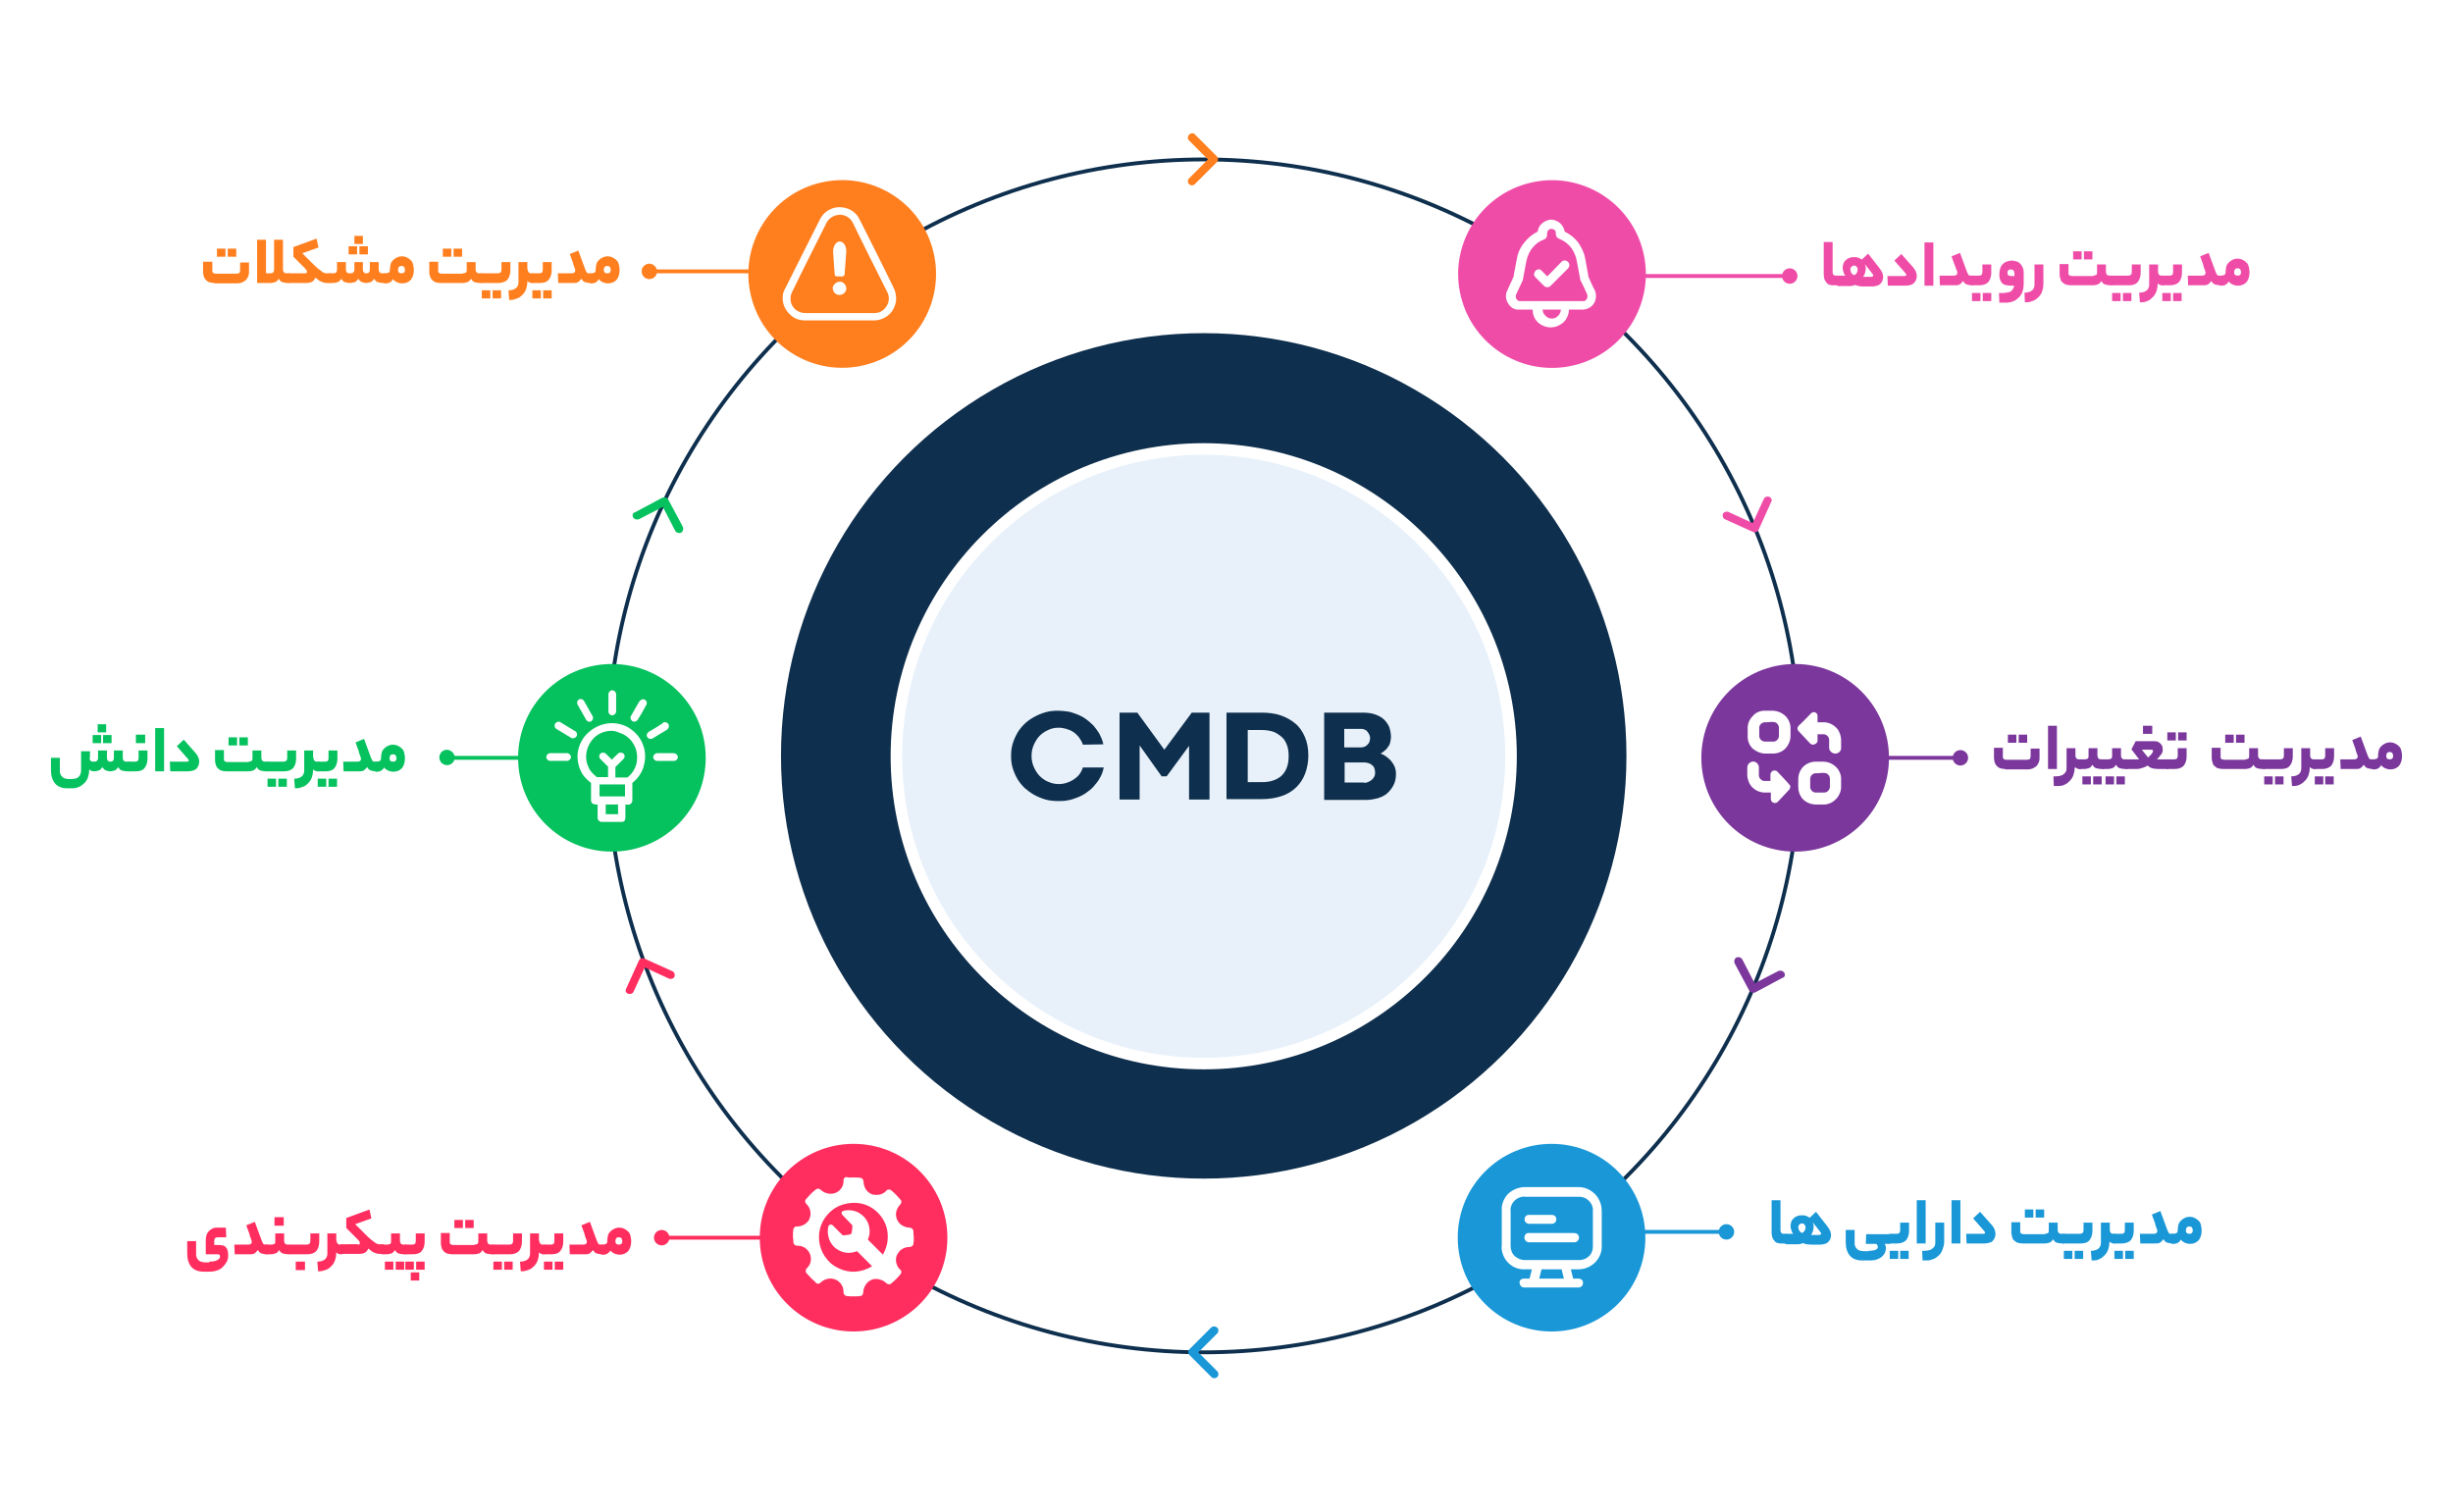 <svg xmlns="http://www.w3.org/2000/svg" xmlns:xlink="http://www.w3.org/1999/xlink" id="OBJECTS" x="0px" y="0px" width="635.4px" height="391.7px" viewBox="0 0 635.4 391.7" style="enable-background:new 0 0 635.4 391.7;" xml:space="preserve"><g> <g> <image style="overflow:visible;opacity:0.25;" width="964" height="964" transform="matrix(0.24 0 0 0.24 197.053 81.102)"> </image> <g> <circle style="fill:#0E2F4D;" cx="311.8" cy="195.8" r="109.5"></circle> </g> </g> <line style="fill:none;stroke:#7B379C;stroke-linecap:round;stroke-linejoin:round;stroke-miterlimit:10;" x1="507.8" y1="196.3" x2="487.3" y2="196.3"></line> <line style="fill:none;stroke:#05C15E;stroke-linecap:round;stroke-linejoin:round;stroke-miterlimit:10;" x1="134.9" y1="196.3" x2="115.5" y2="196.3"></line> <g> <g> <path style="fill:#E8F1FA;stroke:#FFFFFF;stroke-width:3;stroke-miterlimit:10;" d="M311.8,116.3c-43.9,0-79.6,35.7-79.6,79.6 s35.7,79.6,79.6,79.6s79.6-35.7,79.6-79.6S355.6,116.3,311.8,116.3z"></path> </g> </g> <circle style="fill:none;stroke:#0E2F4D;stroke-linecap:round;stroke-linejoin:round;stroke-miterlimit:10;" cx="311.8" cy="195.8" r="154.5"></circle> <circle style="fill:#7B379C;" cx="465" cy="196.3" r="24.3"></circle> <circle style="fill:#05C15E;" cx="158.5" cy="196.3" r="24.3"></circle> <g> <g> <path style="fill:#05C15E;" d="M23.2,196.3c0,0.3,0.1,0.6,0.3,0.8s0.5,0.2,0.8,0.2c0.4,0,0.7-0.1,0.8-0.2 c0.2-0.2,0.3-0.4,0.3-0.8v-1.9h2.3v1.9c0,0.3,0.1,0.6,0.3,0.8s0.4,0.2,0.6,0.2c0.6,0,0.9-0.3,0.9-1v-1.9h2.3v1.9 c0,0.3,0.1,0.6,0.3,0.8c0.2,0.2,0.5,0.2,0.8,0.2h0.5c0.2,0,0.3,0.1,0.3,0.3c0.1,0.2,0.1,0.5,0.1,0.9c0,0.4,0,0.8-0.1,1 c-0.1,0.2-0.2,0.3-0.3,0.3h-0.5c-0.5,0-0.9-0.1-1.3-0.2c-0.4-0.1-0.7-0.4-1-0.9c-0.3,0.5-0.6,0.8-1,0.9c-0.4,0.1-0.7,0.2-1,0.2 c-0.4,0-0.8-0.1-1.1-0.2c-0.3-0.1-0.7-0.4-1-0.9c-0.3,0.5-0.6,0.8-1,0.9c-0.4,0.1-0.7,0.2-1.1,0.2c-0.6,0-1-0.2-1.3-0.5v0.2 c0,0.6-0.1,1.2-0.3,1.8c-0.2,0.6-0.5,1.1-0.9,1.5c-0.4,0.4-0.9,0.8-1.4,1c-0.6,0.3-1.2,0.4-1.9,0.4h-1.2c-1.3,0-2.4-0.4-3.1-1.2 c-0.7-0.8-1.1-2-1.1-3.4v-3.3h2.3v3.2c0,0.3,0,0.7,0.1,0.9c0.1,0.3,0.2,0.5,0.4,0.7c0.2,0.2,0.4,0.4,0.7,0.5s0.7,0.2,1.1,0.2h0.8 c0.5,0,0.9-0.1,1.2-0.2c0.3-0.1,0.5-0.3,0.7-0.5c0.2-0.2,0.3-0.5,0.4-0.8c0.1-0.3,0.1-0.6,0.1-0.9v-4.8h2.3V196.3z M26.1,192.5 H24v-2.1h2.2V192.5z M27.5,189.7h-2.2v-2.1h2.2V189.7z M28.9,192.5h-2.2v-2.1h2.2V192.5z"></path> <path style="fill:#05C15E;" d="M35,197.3c0.3,0,0.6-0.1,0.7-0.2c0.1-0.2,0.2-0.4,0.2-0.8v-1.9h2.3v2.1c0,1.1-0.3,1.9-0.8,2.5 s-1.3,0.8-2.3,0.8h-1.9c-0.2,0-0.3-0.1-0.3-0.3c-0.1-0.2-0.1-0.5-0.1-0.9c0-0.5,0-0.8,0.1-1c0.1-0.2,0.2-0.3,0.3-0.3H35z M37.6,192.5h-2.4v-2.2h2.4V192.5z"></path> <path style="fill:#05C15E;" d="M40.2,188.6h2.3v11.2h-2.3V188.6z"></path> <path style="fill:#05C15E;" d="M50.7,195.1c0.3,0.4,0.6,0.8,0.7,1.2c0.2,0.4,0.2,0.8,0.2,1.1c0,0.3-0.1,0.6-0.2,0.9 c-0.1,0.3-0.3,0.5-0.5,0.8c-0.2,0.2-0.5,0.4-0.9,0.5s-0.8,0.2-1.2,0.2h-4.7l-0.1-2.5h4.4c0.3,0,0.5-0.1,0.5-0.3 c0-0.1-0.1-0.2-0.2-0.4l-2.9-3.3l1.8-1.7L50.7,195.1z"></path> <path style="fill:#05C15E;" d="M64.4,197.3c0.3,0,0.6-0.1,0.8-0.2c0.2-0.2,0.2-0.4,0.2-0.8v-1.9h2.3v1.9c0,0.3,0.1,0.6,0.3,0.8 s0.5,0.2,0.9,0.2h0.4c0.2,0,0.3,0.1,0.3,0.3c0.1,0.2,0.1,0.5,0.1,0.9c0,0.4,0,0.8-0.1,1c-0.1,0.2-0.2,0.3-0.3,0.3h-0.5 c-0.5,0-0.9-0.1-1.3-0.2c-0.4-0.1-0.7-0.4-1-0.9c-0.3,0.5-0.6,0.8-1,0.9c-0.3,0.1-0.7,0.2-1.1,0.2h-5.8c-0.5,0-0.9-0.1-1.3-0.2 c-0.4-0.1-0.6-0.4-0.9-0.6c-0.2-0.3-0.4-0.5-0.5-0.9c-0.1-0.3-0.2-0.7-0.2-1.1v-2.7H58v2.1c0,0.1,0,0.3,0,0.4 c0,0.1,0.1,0.2,0.1,0.3c0.1,0.1,0.2,0.1,0.3,0.2c0.1,0,0.3,0.1,0.5,0.1H64.4z M61.4,193.1h-2.2V191h2.2V193.1z M64.2,193.1H62 V191h2.2V193.1z"></path> <path style="fill:#05C15E;" d="M69.2,199.8c-0.2,0-0.3-0.1-0.3-0.3c-0.1-0.2-0.1-0.5-0.1-0.9c0-0.5,0-0.8,0.1-1 c0.1-0.2,0.2-0.3,0.3-0.3h4.2c0.7,0,1-0.3,1-1v-1.9h2.3v2.1c0,1.1-0.3,1.9-0.8,2.5c-0.5,0.5-1.3,0.8-2.3,0.8H69.2z M71.5,203.8 h-2.2v-2.1h2.2V203.8z M74.3,203.8h-2.2v-2.1h2.2V203.8z"></path> <path style="fill:#05C15E;" d="M81.2,196.3c0,0.3,0.1,0.6,0.3,0.8c0.2,0.2,0.5,0.2,0.8,0.2h0.2c0.3,0,0.4,0.4,0.4,1.2 c0,0.9-0.1,1.3-0.4,1.3h-0.2c-0.2,0-0.4,0-0.6-0.1c-0.2-0.1-0.4-0.2-0.6-0.4v0.2c0,0.6-0.1,1.2-0.3,1.8c-0.2,0.6-0.5,1.1-0.9,1.5 c-0.4,0.4-0.8,0.8-1.4,1s-1.1,0.4-1.7,0.4h-0.4l-0.2-2.5h0.2c0.4,0,0.8-0.1,1.1-0.2s0.6-0.3,0.8-0.5c0.2-0.2,0.3-0.4,0.4-0.7 c0.1-0.3,0.1-0.5,0.1-0.8v-5.1h2.3V196.3z"></path> <path style="fill:#05C15E;" d="M84.2,197.3c0.3,0,0.6-0.1,0.7-0.2c0.1-0.2,0.2-0.4,0.2-0.8v-1.9h2.3v2.1c0,1.1-0.3,1.9-0.8,2.5 s-1.3,0.8-2.3,0.8h-1.9c-0.2,0-0.3-0.1-0.3-0.3c-0.1-0.2-0.1-0.5-0.1-0.9c0-0.5,0-0.8,0.1-1c0.1-0.2,0.2-0.3,0.3-0.3H84.2z M84.5,203.8h-2.2v-2.1h2.2V203.8z M87.3,203.8h-2.2v-2.1h2.2V203.8z"></path> <path style="fill:#05C15E;" d="M92.6,197.3c0.3,0,0.6-0.1,0.7-0.2c0.1-0.1,0.2-0.3,0.2-0.4c0-0.1,0-0.2,0-0.3s-0.1-0.3-0.2-0.6 c-0.1-0.3-0.3-0.7-0.4-1.3c-0.2-0.6-0.5-1.3-0.8-2.2l2.2-0.9l1.8,4.9c0.1,0.3,0.3,0.6,0.4,0.8c0.2,0.2,0.4,0.2,0.8,0.2h0.2 c0.3,0,0.4,0.4,0.4,1.2c0,0.9-0.1,1.3-0.4,1.3h-0.2c-0.4,0-0.8-0.1-1.2-0.2c-0.4-0.1-0.7-0.4-1-0.9c-0.3,0.4-0.6,0.7-0.9,0.9 c-0.4,0.2-0.8,0.2-1.2,0.2H89l-0.1-2.5H92.6z"></path> <path style="fill:#05C15E;" d="M97.5,197.3c0.4,0,0.6-0.1,0.9-0.2c0.2-0.1,0.3-0.4,0.3-0.7v-0.2c0-0.5,0.1-0.9,0.2-1.3 c0.1-0.4,0.3-0.7,0.6-1c0.3-0.3,0.6-0.5,1-0.7c0.4-0.2,0.8-0.3,1.3-0.3c0.5,0,0.9,0.1,1.3,0.3c0.4,0.2,0.7,0.4,1,0.7 c0.3,0.3,0.5,0.6,0.6,1.1c0.1,0.4,0.2,0.9,0.2,1.4c0,1.1-0.3,2-0.8,2.6c-0.6,0.6-1.3,0.9-2.2,0.9c-0.5,0-0.9-0.1-1.4-0.3 c-0.4-0.2-0.8-0.5-1-0.8c-0.2,0.4-0.5,0.7-0.9,0.9c-0.4,0.2-0.7,0.2-1.1,0.2h-0.1c-0.2,0-0.3-0.1-0.3-0.3 c-0.1-0.2-0.1-0.5-0.1-0.9c0-0.5,0-0.8,0.1-1C97.2,197.4,97.3,197.3,97.5,197.3L97.5,197.3z M102.7,196.4c0-0.3-0.1-0.5-0.2-0.7 c-0.1-0.2-0.4-0.3-0.7-0.3s-0.6,0.1-0.7,0.3s-0.2,0.4-0.2,0.7c0,0.6,0.3,0.9,0.9,0.9S102.7,197,102.7,196.4z"></path> </g> </g> <g> <g> <path style="fill:#7B379C;" d="M519.4,199.2c-0.5,0-0.9-0.1-1.3-0.2c-0.4-0.1-0.6-0.4-0.9-0.6c-0.2-0.3-0.4-0.5-0.5-0.9 c-0.1-0.3-0.2-0.7-0.2-1.1v-2.7h2.3v2.1c0,0.1,0,0.3,0,0.4c0,0.1,0.1,0.2,0.1,0.3c0.1,0.1,0.2,0.1,0.3,0.2s0.3,0.1,0.5,0.1h5.3 c0.4,0,0.7-0.1,0.8-0.2c0.1-0.2,0.2-0.4,0.2-0.8v-1.9h2.3v2.5c0,0.5-0.1,0.9-0.3,1.3s-0.4,0.7-0.7,0.9c-0.3,0.2-0.6,0.4-0.9,0.5 c-0.3,0.1-0.7,0.2-1,0.2H519.4z M522.3,192.4h-2.2v-2.1h2.2V192.4z M525.1,192.4h-2.2v-2.1h2.2V192.4z"></path> <path style="fill:#7B379C;" d="M530.5,188h2.3v11.2h-2.3V188z"></path> <path style="fill:#7B379C;" d="M537.4,198.9c0,0.6-0.1,1.2-0.3,1.8c-0.2,0.6-0.5,1.1-0.9,1.5c-0.4,0.4-0.8,0.8-1.3,1 c-0.5,0.3-1.1,0.4-1.7,0.4H532l-0.1-2.5h0.7c0.5,0,0.9-0.1,1.3-0.2c0.3-0.1,0.6-0.3,0.8-0.5c0.2-0.2,0.4-0.4,0.5-0.7 c0.1-0.3,0.1-0.5,0.1-0.8v-5.1h2.3v1.9c0,0.3,0.1,0.6,0.3,0.8s0.5,0.2,0.8,0.2h0.2c0.3,0,0.4,0.4,0.4,1.2c0,0.9-0.1,1.3-0.4,1.3 h-0.2c-0.2,0-0.4,0-0.6-0.1c-0.2-0.1-0.4-0.2-0.6-0.4V198.9z"></path> <path style="fill:#7B379C;" d="M540,196.7c0.3,0,0.6-0.1,0.8-0.2c0.2-0.2,0.2-0.4,0.2-0.8v-1.9h2.3v1.9c0,0.3,0.1,0.6,0.3,0.8 s0.5,0.2,0.8,0.2h0.4c0.3,0,0.4,0.4,0.4,1.2c0,0.9-0.1,1.3-0.4,1.3h-0.5c-0.5,0-0.9-0.1-1.3-0.2c-0.4-0.1-0.7-0.4-1-0.9 c-0.3,0.5-0.6,0.8-1,0.9c-0.3,0.1-0.7,0.2-1.1,0.2h-1.2c-0.2,0-0.3-0.1-0.3-0.3c-0.1-0.2-0.1-0.5-0.1-0.9c0-0.5,0-0.8,0.1-1 c0.1-0.2,0.2-0.3,0.3-0.3H540z M541.6,203.2h-2.2v-2.1h2.2V203.2z M544.4,203.2h-2.2v-2.1h2.2V203.2z"></path> <path style="fill:#7B379C;" d="M546.1,196.7c0.3,0,0.6-0.1,0.8-0.2c0.2-0.2,0.2-0.4,0.2-0.8v-1.9h2.3v1.9c0,0.3,0.1,0.6,0.3,0.8 c0.2,0.2,0.5,0.2,0.8,0.2h0.4c0.3,0,0.4,0.4,0.4,1.2c0,0.9-0.1,1.3-0.4,1.3h-0.5c-0.5,0-0.9-0.1-1.3-0.2c-0.4-0.1-0.7-0.4-1-0.9 c-0.3,0.5-0.6,0.8-1,0.9c-0.3,0.1-0.7,0.2-1.1,0.2h-1.2c-0.2,0-0.3-0.1-0.3-0.3c-0.1-0.2-0.1-0.5-0.1-0.9c0-0.5,0-0.8,0.1-1 c0.1-0.2,0.2-0.3,0.3-0.3H546.1z M547.6,203.2h-2.2v-2.1h2.2V203.2z M550.4,203.2h-2.2v-2.1h2.2V203.2z"></path> <path style="fill:#7B379C;" d="M552.1,196.7c0.3,0,0.6,0,1,0s0.7,0,1,0l-2-2.6l1.1-2.1h4.8c0.3,0,0.6,0,0.8,0.1 c0.3,0.1,0.5,0.2,0.7,0.4c0.2,0.2,0.4,0.4,0.5,0.6s0.2,0.5,0.2,0.9c0,0.2,0,0.3,0,0.5c0,0.2-0.1,0.4-0.2,0.6 c-0.1,0.2-0.3,0.5-0.5,0.7c-0.2,0.3-0.5,0.6-0.8,0.9h1.6h1.2c0.2,0,0.3,0.1,0.3,0.3c0.1,0.2,0.1,0.5,0.1,0.9c0,0.4,0,0.8-0.1,1 c-0.1,0.2-0.2,0.3-0.3,0.3h-1.7c-0.7,0-1.3,0-1.9-0.1c-0.6-0.1-1.1-0.3-1.6-0.8c-0.3,0.2-0.7,0.4-1,0.5c-0.3,0.1-0.7,0.2-1,0.3 s-0.7,0.1-1,0.1s-0.7,0-1.1,0h-1.4c-0.2,0-0.3-0.1-0.3-0.3c-0.1-0.2-0.1-0.5-0.1-0.9c0-0.5,0-0.8,0.1-1c0.1-0.2,0.2-0.3,0.3-0.3 H552.1z M557.7,194.5c0-0.2-0.2-0.3-0.5-0.3h-2.4l1.6,2c0.5-0.4,0.8-0.7,1-1C557.6,194.9,557.7,194.7,557.7,194.5z M557.5,190.1 h-2.4V188h2.4V190.1z"></path> <path style="fill:#7B379C;" d="M563.2,196.7c0.3,0,0.6-0.1,0.7-0.2c0.1-0.2,0.2-0.4,0.2-0.8v-1.9h2.3v2.1c0,1.1-0.3,1.9-0.8,2.5 c-0.5,0.5-1.3,0.8-2.3,0.8h-1.9c-0.2,0-0.3-0.1-0.3-0.3c-0.1-0.2-0.1-0.5-0.1-0.9c0-0.5,0-0.8,0.1-1c0.1-0.2,0.2-0.3,0.3-0.3 H563.2z M563.6,191.8h-2.2v-2.1h2.2V191.8z M566.4,191.8h-2.2v-2.1h2.2V191.8z"></path> <path style="fill:#7B379C;" d="M581.6,196.7c0.3,0,0.6-0.1,0.8-0.2c0.2-0.2,0.2-0.4,0.2-0.8v-1.9h2.3v1.9c0,0.3,0.1,0.6,0.3,0.8 c0.2,0.2,0.5,0.2,0.9,0.2h0.4c0.2,0,0.3,0.1,0.3,0.3c0.1,0.2,0.1,0.5,0.1,0.9c0,0.4,0,0.8-0.1,1c-0.1,0.2-0.2,0.3-0.3,0.3H586 c-0.5,0-0.9-0.1-1.3-0.2c-0.4-0.1-0.7-0.4-1-0.9c-0.3,0.5-0.6,0.8-1,0.9c-0.3,0.1-0.7,0.2-1.1,0.2h-5.8c-0.5,0-0.9-0.1-1.3-0.2 c-0.4-0.1-0.6-0.4-0.9-0.6s-0.4-0.5-0.5-0.9c-0.1-0.3-0.2-0.7-0.2-1.1v-2.7h2.3v2.1c0,0.1,0,0.3,0,0.4c0,0.1,0.1,0.2,0.1,0.3 s0.2,0.1,0.3,0.2c0.1,0,0.3,0.1,0.5,0.1H581.6z M578.6,192.4h-2.2v-2.1h2.2V192.4z M581.4,192.4h-2.2v-2.1h2.2V192.4z"></path> <path style="fill:#7B379C;" d="M586.4,199.2c-0.2,0-0.3-0.1-0.3-0.3c-0.1-0.2-0.1-0.5-0.1-0.9c0-0.5,0-0.8,0.1-1 c0.1-0.2,0.2-0.3,0.3-0.3h4.2c0.7,0,1-0.3,1-1v-1.9h2.3v2.1c0,1.1-0.3,1.9-0.8,2.5s-1.3,0.8-2.3,0.8H586.4z M588.7,203.2h-2.2 v-2.1h2.2V203.2z M591.5,203.2h-2.2v-2.1h2.2V203.2z"></path> <path style="fill:#7B379C;" d="M598.4,195.7c0,0.3,0.1,0.6,0.3,0.8s0.5,0.2,0.8,0.2h0.2c0.3,0,0.4,0.4,0.4,1.2 c0,0.9-0.1,1.3-0.4,1.3h-0.2c-0.2,0-0.4,0-0.6-0.1c-0.2-0.1-0.4-0.2-0.6-0.4v0.2c0,0.6-0.1,1.2-0.3,1.8c-0.2,0.6-0.5,1.1-0.9,1.5 c-0.4,0.4-0.8,0.8-1.3,1c-0.5,0.3-1.1,0.4-1.7,0.4h-0.4l-0.2-2.5h0.2c0.4,0,0.8-0.1,1.1-0.2c0.3-0.1,0.6-0.3,0.8-0.5 c0.2-0.2,0.3-0.4,0.4-0.7c0.1-0.3,0.1-0.5,0.1-0.8v-5.1h2.3V195.7z"></path> <path style="fill:#7B379C;" d="M601.4,196.7c0.3,0,0.6-0.1,0.7-0.2s0.2-0.4,0.2-0.8v-1.9h2.3v2.1c0,1.1-0.3,1.9-0.8,2.5 c-0.5,0.5-1.3,0.8-2.3,0.8h-1.9c-0.2,0-0.3-0.1-0.3-0.3c-0.1-0.2-0.1-0.5-0.1-0.9c0-0.5,0-0.8,0.1-1c0.1-0.2,0.2-0.3,0.3-0.3 H601.4z M601.8,203.2h-2.2v-2.1h2.2V203.2z M604.5,203.2h-2.2v-2.1h2.2V203.2z"></path> <path style="fill:#7B379C;" d="M609.8,196.7c0.3,0,0.6-0.1,0.7-0.2c0.1-0.1,0.2-0.3,0.2-0.4c0-0.1,0-0.2,0-0.3 c0-0.1-0.1-0.3-0.2-0.6c-0.1-0.3-0.3-0.7-0.4-1.3c-0.2-0.6-0.5-1.3-0.8-2.2l2.2-0.9l1.8,4.9c0.1,0.3,0.3,0.6,0.4,0.8 s0.4,0.2,0.8,0.2h0.2c0.3,0,0.4,0.4,0.4,1.2c0,0.9-0.1,1.3-0.4,1.3h-0.2c-0.4,0-0.8-0.1-1.2-0.2c-0.4-0.1-0.7-0.4-1-0.9 c-0.3,0.4-0.6,0.7-0.9,0.9c-0.4,0.2-0.8,0.2-1.2,0.2h-3.9l-0.1-2.5H609.8z"></path> <path style="fill:#7B379C;" d="M614.8,196.7c0.4,0,0.6-0.1,0.9-0.2c0.2-0.1,0.3-0.4,0.3-0.7v-0.2c0-0.5,0.1-0.9,0.2-1.3 c0.1-0.4,0.3-0.7,0.6-1c0.3-0.3,0.6-0.5,1-0.7c0.4-0.2,0.8-0.3,1.3-0.3c0.5,0,0.9,0.1,1.3,0.3c0.4,0.2,0.7,0.4,1,0.7 c0.3,0.3,0.5,0.6,0.6,1.1s0.2,0.9,0.2,1.4c0,1.1-0.3,2-0.8,2.6c-0.6,0.6-1.3,0.9-2.2,0.9c-0.5,0-0.9-0.1-1.4-0.3 c-0.4-0.2-0.8-0.5-1-0.8c-0.2,0.4-0.5,0.7-0.9,0.9c-0.4,0.2-0.7,0.2-1.1,0.2h-0.1c-0.2,0-0.3-0.1-0.3-0.3 c-0.1-0.2-0.1-0.5-0.1-0.9c0-0.5,0-0.8,0.1-1C614.4,196.8,614.5,196.7,614.8,196.7L614.8,196.7z M619.9,195.8 c0-0.3-0.1-0.5-0.2-0.7s-0.4-0.3-0.7-0.3c-0.3,0-0.6,0.1-0.7,0.3s-0.2,0.4-0.2,0.7c0,0.6,0.3,0.9,0.9,0.9 S619.9,196.4,619.9,195.8z"></path> </g> </g> <g> <path style="fill:#0E2F4D;" d="M280.5,192.9c-0.2-0.7-0.6-1.3-1-1.9c-0.4-0.5-0.9-1-1.5-1.4c-0.6-0.4-1.2-0.6-1.8-0.8 c-0.7-0.2-1.3-0.3-2-0.3c-1,0-1.9,0.2-2.7,0.6c-0.9,0.4-1.6,0.9-2.2,1.5s-1.1,1.4-1.5,2.3c-0.4,0.9-0.6,1.8-0.6,2.9s0.2,2,0.6,2.9 c0.4,0.9,0.9,1.7,1.5,2.3s1.4,1.2,2.2,1.5c0.9,0.4,1.8,0.6,2.7,0.6c0.7,0,1.4-0.1,2-0.3c0.7-0.2,1.3-0.5,1.8-0.8 c0.6-0.4,1.1-0.8,1.5-1.3c0.4-0.5,0.8-1.2,1-1.9h5.4c-0.2,1-0.5,1.9-1,2.7c-0.4,0.8-1,1.5-1.6,2.2c-0.6,0.7-1.3,1.2-2,1.7 c-0.7,0.5-1.5,0.9-2.3,1.2c-0.8,0.3-1.6,0.6-2.4,0.7c-0.8,0.2-1.7,0.2-2.5,0.2c-1.1,0-2.2-0.1-3.3-0.4c-1-0.3-2-0.7-2.9-1.2 s-1.7-1.1-2.5-1.8c-0.7-0.7-1.4-1.5-1.9-2.4c-0.5-0.9-0.9-1.8-1.2-2.8c-0.3-1-0.4-2-0.4-3.1c0-1.1,0.1-2.1,0.4-3.1 c0.3-1,0.7-1.9,1.2-2.8c0.5-0.9,1.2-1.7,1.9-2.4c0.7-0.7,1.6-1.3,2.5-1.8c0.9-0.5,1.9-0.9,2.9-1.2c1-0.3,2.1-0.4,3.3-0.4 c0.8,0,1.6,0.1,2.4,0.2s1.6,0.4,2.4,0.7c0.8,0.3,1.6,0.7,2.3,1.2c0.7,0.5,1.4,1.1,2,1.7c0.6,0.7,1.1,1.4,1.6,2.2 c0.4,0.8,0.8,1.7,1,2.7L280.5,192.9z"></path> <path style="fill:#0E2F4D;" d="M300.9,201.1l-5.7-8v14h-5.2v-22.5h4.6l7,9.6l7.1-9.6h4.6v22.5H308v-13.9l-5.8,7.9H300.9z"></path> <path style="fill:#0E2F4D;" d="M317.8,184.6h9.1c1.7,0,3.3,0.2,4.8,0.7c1.5,0.5,2.7,1.2,3.8,2.1s1.9,2.1,2.5,3.5 c0.6,1.4,0.9,3,0.9,4.8c0,1.7-0.3,3.2-0.8,4.6c-0.5,1.4-1.3,2.6-2.3,3.6c-1,1-2.3,1.8-3.8,2.3c-1.5,0.5-3.2,0.8-5.1,0.8h-9.2 V184.6z M326.9,202.6c2.2,0,3.9-0.6,5.1-1.7c1.2-1.2,1.8-2.8,1.8-5c0-1-0.1-2-0.4-2.8c-0.3-0.8-0.7-1.6-1.3-2.1 c-0.6-0.6-1.3-1-2.1-1.4c-0.9-0.3-1.9-0.5-3-0.5h-3.8v13.5H326.9z"></path> <path style="fill:#0E2F4D;" d="M343,207.1v-22.5h10c1.1,0,2.1,0.1,3,0.4c0.9,0.3,1.7,0.7,2.3,1.2c0.6,0.5,1.1,1.2,1.5,2 c0.3,0.8,0.5,1.7,0.5,2.7c0,0.5-0.1,0.9-0.2,1.4c-0.1,0.5-0.3,0.9-0.6,1.2c-0.2,0.4-0.5,0.7-0.9,1c-0.3,0.3-0.7,0.5-1,0.7 c0.5,0.2,1,0.4,1.5,0.8s0.9,0.7,1.3,1.2c0.4,0.5,0.7,1,0.9,1.5c0.2,0.6,0.3,1.1,0.3,1.7c0,1.2-0.2,2.2-0.7,3.1s-1,1.5-1.7,2.1 s-1.5,0.9-2.4,1.2c-0.9,0.2-1.8,0.4-2.7,0.4H343z M348.2,193.6h4.5c0.3,0,0.5-0.1,0.8-0.2c0.3-0.1,0.5-0.3,0.7-0.5 c0.2-0.2,0.4-0.4,0.5-0.7c0.1-0.3,0.2-0.6,0.2-1c0-0.3-0.1-0.7-0.2-0.9s-0.3-0.5-0.5-0.8c-0.2-0.2-0.4-0.4-0.7-0.5 c-0.3-0.1-0.5-0.2-0.8-0.2h-4.5V193.6z M353.4,202.8c0.3,0,0.6-0.1,0.9-0.2c0.3-0.1,0.6-0.3,0.9-0.5c0.3-0.2,0.5-0.5,0.7-0.8 s0.3-0.7,0.3-1.2c0-0.4-0.1-0.8-0.2-1.1c-0.1-0.3-0.3-0.6-0.6-0.8c-0.2-0.2-0.5-0.4-0.9-0.5c-0.3-0.1-0.7-0.2-1-0.2h-5.2v5.2 H353.4z"></path> </g> <path style="fill:#7B379C;" d="M509.8,196.3c0,1.1-0.9,2-2,2c-1.1,0-2-0.9-2-2s0.9-2,2-2C508.9,194.3,509.8,195.2,509.8,196.3z"></path> <g> <line style="fill:none;stroke:#EF4CA8;stroke-linecap:round;stroke-linejoin:round;stroke-miterlimit:10;" x1="463.8" y1="71.5" x2="419.9" y2="71.5"></line> <g> <g> <path style="fill:#EF4CA8;" d="M475,73.9c-0.3,0-0.7,0-1-0.1c-0.3-0.1-0.6-0.2-0.8-0.5c-0.2-0.2-0.4-0.5-0.6-0.9 c-0.1-0.4-0.2-0.8-0.2-1.3v-8.4h2.3v7.8c0,0.6,0.3,0.9,0.8,0.9h0.5c0.3,0,0.4,0.4,0.4,1.2c0,0.9-0.1,1.3-0.4,1.3H475z"></path> <path style="fill:#EF4CA8;" d="M476,73.9c-0.2,0-0.3-0.1-0.3-0.3c-0.1-0.2-0.1-0.5-0.1-0.9c0-0.5,0-0.8,0.1-1 c0.1-0.2,0.2-0.3,0.3-0.3h2c-0.3-0.3-0.4-0.7-0.5-1c-0.1-0.3-0.2-0.7-0.2-1c0-0.4,0.1-0.8,0.2-1.1c0.1-0.4,0.4-0.7,0.6-0.9 c0.3-0.3,0.6-0.5,1-0.6c0.4-0.2,0.8-0.2,1.3-0.2c0.5,0,0.9,0.1,1.3,0.3c0.4,0.2,0.7,0.4,0.9,0.7c0.2,0.3,0.4,0.6,0.5,0.9 c0.1,0.3,0.2,0.7,0.2,1c0,0.4-0.1,0.8-0.2,1.2s-0.3,0.7-0.5,1h2.1c0.3,0,0.5-0.1,0.5-0.3c0-0.1,0-0.1,0-0.2s-0.1-0.2-0.2-0.3 l-2.8-3.6l1.7-1.6l2.9,3.7c0.4,0.5,0.6,0.9,0.8,1.3c0.1,0.4,0.2,0.8,0.2,1.1c0,0.3-0.1,0.6-0.2,0.9s-0.3,0.5-0.5,0.8 c-0.2,0.2-0.5,0.4-0.9,0.5c-0.3,0.1-0.8,0.2-1.2,0.2h-2c-0.6,0-1,0-1.5-0.1c-0.4-0.1-0.8-0.2-1-0.3c-0.2,0.1-0.4,0.2-0.6,0.2 c-0.2,0.1-0.5,0.1-0.8,0.1c-0.3,0-0.5,0-0.8,0c-0.2,0-0.5,0-0.6,0H476z M480.3,68.8c-0.3,0-0.5,0.1-0.7,0.3 c-0.2,0.2-0.3,0.4-0.3,0.7c0,0.2,0.1,0.5,0.2,0.8s0.4,0.5,0.8,0.7c0.3-0.2,0.6-0.4,0.7-0.7s0.2-0.5,0.2-0.8 c0-0.3-0.1-0.5-0.3-0.7C480.8,68.9,480.6,68.8,480.3,68.8z"></path> <path style="fill:#EF4CA8;" d="M495.6,69.3c0.3,0.4,0.6,0.8,0.7,1.2c0.2,0.4,0.2,0.8,0.2,1.1c0,0.3-0.1,0.6-0.2,0.9 s-0.3,0.5-0.5,0.8c-0.2,0.2-0.5,0.4-0.9,0.5c-0.3,0.1-0.8,0.2-1.2,0.2h-4.7l-0.1-2.5h4.4c0.3,0,0.5-0.1,0.5-0.3 c0-0.1-0.1-0.2-0.2-0.4l-2.9-3.3l1.8-1.7L495.6,69.3z"></path> <path style="fill:#EF4CA8;" d="M498.5,62.8h2.3v11.2h-2.3V62.8z"></path> <path style="fill:#EF4CA8;" d="M506.1,71.4c0.3,0,0.6-0.1,0.7-0.2s0.2-0.3,0.2-0.4c0-0.1,0-0.2,0-0.3c0-0.1-0.1-0.3-0.2-0.6 c-0.1-0.3-0.3-0.7-0.5-1.3c-0.2-0.6-0.5-1.3-0.8-2.2l2.2-0.9l1.8,4.9c0.1,0.3,0.3,0.6,0.4,0.8c0.2,0.2,0.4,0.2,0.8,0.2h0.2 c0.3,0,0.4,0.4,0.4,1.2c0,0.9-0.1,1.3-0.4,1.3h-0.2c-0.4,0-0.8-0.1-1.2-0.2c-0.4-0.1-0.7-0.4-1-0.9c-0.3,0.4-0.6,0.7-0.9,0.9 c-0.4,0.2-0.8,0.2-1.2,0.2h-3.9l-0.1-2.5H506.1z"></path> <path style="fill:#EF4CA8;" d="M512.6,71.4c0.3,0,0.6-0.1,0.7-0.2c0.1-0.2,0.2-0.4,0.2-0.8v-1.9h2.3v2.1c0,1.1-0.3,1.9-0.8,2.5 c-0.5,0.5-1.3,0.8-2.3,0.8h-1.9c-0.2,0-0.3-0.1-0.3-0.3c-0.1-0.2-0.1-0.5-0.1-0.9c0-0.5,0-0.8,0.1-1c0.1-0.2,0.2-0.3,0.3-0.3 H512.6z M513,78h-2.2v-2.1h2.2V78z M515.8,78h-2.2v-2.1h2.2V78z"></path> <path style="fill:#EF4CA8;" d="M519.4,75.8c0.8,0,1.4-0.2,1.7-0.5c0.3-0.4,0.6-0.8,0.6-1.3h-0.8c-0.6,0-1.1-0.1-1.5-0.2 c-0.4-0.1-0.7-0.3-0.9-0.6c-0.2-0.3-0.4-0.6-0.5-1s-0.1-0.8-0.1-1.3c0-0.5,0.1-0.9,0.2-1.3c0.1-0.4,0.3-0.8,0.6-1.1 c0.3-0.3,0.6-0.6,1-0.7s0.8-0.3,1.4-0.3c0.4,0,0.8,0.1,1.2,0.2c0.4,0.1,0.7,0.3,1,0.6c0.3,0.3,0.5,0.7,0.7,1.1 c0.2,0.5,0.2,1,0.2,1.7v2.6c0,0.6-0.1,1.2-0.3,1.8c-0.2,0.6-0.5,1.1-0.9,1.5c-0.4,0.4-0.9,0.8-1.4,1s-1.2,0.4-1.9,0.4h-1.8 l-0.1-2.5H519.4z M520,70.7c0,0.3,0.1,0.5,0.2,0.6c0.1,0.1,0.4,0.2,0.7,0.2h0.9v-0.5c0-0.5-0.1-0.8-0.2-0.9 c-0.2-0.2-0.4-0.3-0.7-0.3C520.2,69.8,520,70.1,520,70.7z"></path> <path style="fill:#EF4CA8;" d="M524.4,75.8h0.2c0.4,0,0.8-0.1,1.1-0.2c0.3-0.1,0.6-0.3,0.8-0.5c0.2-0.2,0.3-0.4,0.4-0.7 c0.1-0.3,0.1-0.5,0.1-0.8v-5.1h2.3v5.1c0,0.6-0.1,1.2-0.3,1.8c-0.2,0.6-0.5,1.1-0.9,1.5c-0.4,0.4-0.9,0.8-1.4,1 s-1.1,0.4-1.7,0.4h-0.5L524.4,75.8z"></path> <path style="fill:#EF4CA8;" d="M542.2,71.4c0.3,0,0.6-0.1,0.8-0.2c0.2-0.2,0.2-0.4,0.2-0.8v-1.9h2.3v1.9c0,0.3,0.1,0.6,0.3,0.8 c0.2,0.2,0.5,0.2,0.9,0.2h0.4c0.2,0,0.3,0.1,0.3,0.3c0.1,0.2,0.1,0.5,0.1,0.9c0,0.4,0,0.8-0.1,1c-0.1,0.2-0.2,0.3-0.3,0.3h-0.5 c-0.5,0-0.9-0.1-1.3-0.2c-0.4-0.1-0.7-0.4-1-0.9c-0.3,0.5-0.6,0.8-1,0.9c-0.3,0.1-0.7,0.2-1.1,0.2h-5.8c-0.5,0-0.9-0.1-1.3-0.2 c-0.4-0.1-0.6-0.4-0.9-0.6s-0.4-0.5-0.5-0.9c-0.1-0.3-0.2-0.7-0.2-1.1v-2.7h2.3v2.1c0,0.1,0,0.3,0,0.4c0,0.1,0.1,0.2,0.1,0.3 s0.2,0.1,0.3,0.2c0.1,0,0.3,0.1,0.5,0.1H542.2z M539.2,67.2H537v-2.1h2.2V67.2z M542,67.2h-2.2v-2.1h2.2V67.2z"></path> <path style="fill:#EF4CA8;" d="M547,73.9c-0.2,0-0.3-0.1-0.3-0.3c-0.1-0.2-0.1-0.5-0.1-0.9c0-0.5,0-0.8,0.1-1 c0.1-0.2,0.2-0.3,0.3-0.3h4.2c0.7,0,1-0.3,1-1v-1.9h2.3v2.1c0,1.1-0.3,1.9-0.8,2.5s-1.3,0.8-2.3,0.8H547z M549.3,78h-2.2v-2.1 h2.2V78z M552.1,78h-2.2v-2.1h2.2V78z"></path> <path style="fill:#EF4CA8;" d="M559,70.4c0,0.3,0.1,0.6,0.3,0.8s0.5,0.2,0.8,0.2h0.2c0.3,0,0.4,0.4,0.4,1.2 c0,0.9-0.1,1.3-0.4,1.3h-0.2c-0.2,0-0.4,0-0.6-0.1c-0.2-0.1-0.4-0.2-0.6-0.4v0.2c0,0.6-0.1,1.2-0.3,1.8 c-0.2,0.6-0.5,1.1-0.9,1.5c-0.4,0.4-0.8,0.8-1.3,1c-0.5,0.3-1.1,0.4-1.7,0.4h-0.4l-0.2-2.5h0.2c0.4,0,0.8-0.1,1.1-0.2 c0.3-0.1,0.6-0.3,0.8-0.5c0.2-0.2,0.3-0.4,0.4-0.7c0.1-0.3,0.1-0.5,0.1-0.8v-5.1h2.3V70.4z"></path> <path style="fill:#EF4CA8;" d="M562,71.4c0.3,0,0.6-0.1,0.7-0.2s0.2-0.4,0.2-0.8v-1.9h2.3v2.1c0,1.1-0.3,1.9-0.8,2.5 c-0.5,0.5-1.3,0.8-2.3,0.8h-1.9c-0.2,0-0.3-0.1-0.3-0.3c-0.1-0.2-0.1-0.5-0.1-0.9c0-0.5,0-0.8,0.1-1c0.1-0.2,0.2-0.3,0.3-0.3 H562z M562.3,78h-2.2v-2.1h2.2V78z M565.1,78h-2.2v-2.1h2.2V78z"></path> <path style="fill:#EF4CA8;" d="M570.4,71.4c0.3,0,0.6-0.1,0.7-0.2c0.1-0.1,0.2-0.3,0.2-0.4c0-0.1,0-0.2,0-0.3 c0-0.1-0.1-0.3-0.2-0.6c-0.1-0.3-0.3-0.7-0.4-1.3c-0.2-0.6-0.5-1.3-0.8-2.2l2.2-0.9l1.8,4.9c0.1,0.3,0.3,0.6,0.4,0.8 s0.4,0.2,0.8,0.2h0.2c0.3,0,0.4,0.4,0.4,1.2c0,0.9-0.1,1.3-0.4,1.3H575c-0.4,0-0.8-0.1-1.2-0.2c-0.4-0.1-0.7-0.4-1-0.9 c-0.3,0.4-0.6,0.7-0.9,0.9c-0.4,0.2-0.8,0.2-1.2,0.2h-3.9l-0.1-2.5H570.4z"></path> <path style="fill:#EF4CA8;" d="M575.3,71.4c0.4,0,0.6-0.1,0.9-0.2c0.2-0.1,0.3-0.4,0.3-0.7v-0.2c0-0.5,0.1-0.9,0.2-1.3 c0.1-0.4,0.3-0.7,0.6-1c0.3-0.3,0.6-0.5,1-0.7c0.4-0.2,0.8-0.3,1.3-0.3c0.5,0,0.9,0.1,1.3,0.3c0.4,0.2,0.7,0.4,1,0.7 c0.3,0.3,0.5,0.6,0.6,1.1s0.2,0.9,0.2,1.4c0,1.1-0.3,2-0.8,2.6c-0.6,0.6-1.3,0.9-2.2,0.9c-0.5,0-0.9-0.1-1.4-0.3 c-0.4-0.2-0.8-0.5-1-0.8c-0.2,0.4-0.5,0.7-0.9,0.9c-0.4,0.2-0.7,0.2-1.1,0.2h-0.1c-0.2,0-0.3-0.1-0.3-0.3 c-0.1-0.2-0.1-0.5-0.1-0.9c0-0.5,0-0.8,0.1-1C575,71.5,575.1,71.4,575.3,71.4L575.3,71.4z M580.5,70.5c0-0.3-0.1-0.5-0.2-0.7 s-0.4-0.3-0.7-0.3c-0.3,0-0.6,0.1-0.7,0.3s-0.2,0.4-0.2,0.7c0,0.6,0.3,0.9,0.9,0.9S580.5,71.1,580.5,70.5z"></path> </g> </g> <path style="fill:#EF4CA8;" d="M465.6,71.5c0,1.1-0.9,2-2,2c-1.1,0-2-0.9-2-2c0-1.1,0.9-2,2-2C464.7,69.5,465.6,70.4,465.6,71.5z"></path> </g> <g> <line style="fill:none;stroke:#1997D7;stroke-linecap:round;stroke-linejoin:round;stroke-miterlimit:10;" x1="447.2" y1="319.1" x2="403.4" y2="319.1"></line> <circle style="fill:#1997D7;" cx="401.9" cy="320.6" r="24.3"></circle> <g> <g> <path style="fill:#1997D7;" d="M461.5,322.1c-0.3,0-0.7,0-1-0.1c-0.3-0.1-0.6-0.2-0.8-0.5c-0.2-0.2-0.4-0.5-0.6-0.9 c-0.1-0.4-0.2-0.8-0.2-1.3v-8.4h2.3v7.8c0,0.6,0.3,0.9,0.8,0.9h0.5c0.3,0,0.4,0.4,0.4,1.2c0,0.9-0.1,1.3-0.4,1.3H461.5z"></path> <path style="fill:#1997D7;" d="M462.5,322.1c-0.2,0-0.3-0.1-0.3-0.3c-0.1-0.2-0.1-0.5-0.1-0.9c0-0.5,0-0.8,0.1-1 c0.1-0.2,0.2-0.3,0.3-0.3h2c-0.3-0.3-0.4-0.7-0.5-1c-0.1-0.3-0.2-0.7-0.2-1c0-0.4,0.1-0.8,0.2-1.1c0.1-0.4,0.4-0.7,0.6-0.9 c0.3-0.3,0.6-0.5,1-0.6c0.4-0.2,0.8-0.2,1.3-0.2c0.5,0,0.9,0.1,1.3,0.3c0.4,0.2,0.7,0.4,0.9,0.7c0.2,0.3,0.4,0.6,0.5,0.9 c0.1,0.3,0.2,0.7,0.2,1c0,0.4-0.1,0.8-0.2,1.2c-0.1,0.4-0.3,0.7-0.5,1h2.1c0.3,0,0.5-0.1,0.5-0.3c0-0.1,0-0.1,0-0.2 c0-0.1-0.1-0.2-0.2-0.3l-2.8-3.6l1.7-1.6l2.9,3.7c0.4,0.5,0.6,0.9,0.8,1.3c0.1,0.4,0.2,0.8,0.2,1.1c0,0.3-0.1,0.6-0.2,0.9 s-0.3,0.5-0.5,0.8c-0.2,0.2-0.5,0.4-0.9,0.5c-0.3,0.1-0.8,0.2-1.2,0.2h-2c-0.6,0-1,0-1.5-0.1s-0.8-0.2-1-0.3 c-0.2,0.1-0.4,0.2-0.6,0.2c-0.2,0.1-0.5,0.1-0.8,0.1c-0.3,0-0.5,0-0.8,0c-0.2,0-0.5,0-0.6,0H462.5z M466.8,316.9 c-0.3,0-0.5,0.1-0.7,0.3c-0.2,0.2-0.3,0.4-0.3,0.7c0,0.2,0.1,0.5,0.2,0.8c0.2,0.3,0.4,0.5,0.8,0.7c0.3-0.2,0.6-0.4,0.7-0.7 c0.1-0.3,0.2-0.5,0.2-0.8c0-0.3-0.1-0.5-0.3-0.7C467.3,317,467,316.9,466.8,316.9z"></path> <path style="fill:#1997D7;" d="M484,324c0.5,0,0.9,0,1.2-0.1c0.3,0,0.5-0.1,0.7-0.2s0.3-0.2,0.4-0.3c0.1-0.1,0.1-0.3,0.1-0.5 s-0.1-0.4-0.2-0.5c-0.1-0.2-0.3-0.2-0.6-0.2h-2.3l0.1-2.5h6.1c0.3,0,0.4,0.4,0.4,1.2c0,0.9-0.1,1.3-0.4,1.3h-1.4 c0.3,0.2,0.4,0.6,0.4,1.2c0,0.3-0.1,0.7-0.2,1c-0.2,0.4-0.4,0.7-0.7,1c-0.3,0.3-0.8,0.6-1.3,0.8s-1.2,0.3-2,0.3h-2 c-1.3,0-2.4-0.4-3.1-1.2c-0.7-0.8-1.1-2-1.1-3.4v-3.3h2.3v3.2c0,0.3,0,0.7,0.1,0.9c0.1,0.3,0.2,0.5,0.4,0.7s0.4,0.4,0.7,0.5 c0.3,0.1,0.7,0.2,1.1,0.2H484z"></path> <path style="fill:#1997D7;" d="M491.3,319.6c0.3,0,0.6-0.1,0.7-0.2c0.1-0.2,0.2-0.4,0.2-0.8v-1.9h2.3v2.1c0,1.1-0.3,1.9-0.8,2.5 c-0.5,0.5-1.3,0.8-2.3,0.8h-1.9c-0.2,0-0.3-0.1-0.3-0.3c-0.1-0.2-0.1-0.5-0.1-0.9c0-0.5,0-0.8,0.1-1c0.1-0.2,0.2-0.3,0.3-0.3 H491.3z M491.7,326.1h-2.2v-2.1h2.2V326.1z M494.4,326.1h-2.2v-2.1h2.2V326.1z"></path> <path style="fill:#1997D7;" d="M496.5,310.9h2.3v11.2h-2.3V310.9z"></path> <path style="fill:#1997D7;" d="M503.2,323.6c-0.2,0.6-0.5,1.1-0.9,1.5c-0.4,0.4-0.9,0.8-1.4,1s-1.1,0.4-1.7,0.4H498l-0.1-2.5 h0.7c0.5,0,0.9-0.1,1.3-0.2c0.3-0.1,0.6-0.3,0.8-0.5c0.2-0.2,0.4-0.4,0.5-0.7s0.1-0.5,0.1-0.8v-5.1h2.3v5.1 C503.6,322.4,503.4,323,503.2,323.6z"></path> <path style="fill:#1997D7;" d="M505.5,310.9h2.3v11.2h-2.3V310.9z"></path> <path style="fill:#1997D7;" d="M516,317.4c0.3,0.4,0.6,0.8,0.7,1.2s0.2,0.8,0.2,1.1c0,0.3-0.1,0.6-0.2,0.9 c-0.1,0.3-0.3,0.5-0.5,0.8s-0.5,0.4-0.9,0.5c-0.3,0.1-0.8,0.2-1.2,0.2h-4.7l-0.1-2.5h4.4c0.3,0,0.5-0.1,0.5-0.3 c0-0.1-0.1-0.2-0.2-0.4l-2.9-3.3l1.8-1.7L516,317.4z"></path> <path style="fill:#1997D7;" d="M529.7,319.6c0.3,0,0.6-0.1,0.8-0.2c0.2-0.2,0.2-0.4,0.2-0.8v-1.9h2.3v1.9c0,0.3,0.1,0.6,0.3,0.8 c0.2,0.2,0.5,0.2,0.9,0.2h0.4c0.2,0,0.3,0.1,0.3,0.3c0.1,0.2,0.1,0.5,0.1,0.9c0,0.4,0,0.8-0.1,1c-0.1,0.2-0.2,0.3-0.3,0.3h-0.5 c-0.5,0-0.9-0.1-1.3-0.2s-0.7-0.4-1-0.9c-0.3,0.5-0.6,0.8-1,0.9s-0.7,0.2-1.1,0.2h-5.8c-0.5,0-0.9-0.1-1.3-0.2 c-0.4-0.1-0.6-0.4-0.9-0.6s-0.4-0.5-0.5-0.9c-0.1-0.3-0.2-0.7-0.2-1.1v-2.7h2.3v2.1c0,0.1,0,0.3,0,0.4c0,0.1,0.1,0.2,0.1,0.3 s0.2,0.1,0.3,0.2c0.1,0,0.3,0.1,0.5,0.1H529.7z M526.7,315.4h-2.2v-2.1h2.2V315.4z M529.5,315.4h-2.2v-2.1h2.2V315.4z"></path> <path style="fill:#1997D7;" d="M534.5,322.1c-0.2,0-0.3-0.1-0.3-0.3c-0.1-0.2-0.1-0.5-0.1-0.9c0-0.5,0-0.8,0.1-1 c0.1-0.2,0.2-0.3,0.3-0.3h4.2c0.7,0,1-0.3,1-1v-1.9h2.3v2.1c0,1.1-0.3,1.9-0.8,2.5s-1.3,0.8-2.3,0.8H534.5z M536.8,326.1h-2.2 v-2.1h2.2V326.1z M539.6,326.1h-2.2v-2.1h2.2V326.1z"></path> <path style="fill:#1997D7;" d="M546.5,318.6c0,0.3,0.1,0.6,0.3,0.8s0.5,0.2,0.8,0.2h0.2c0.3,0,0.4,0.4,0.4,1.2 c0,0.9-0.1,1.3-0.4,1.3h-0.2c-0.2,0-0.4,0-0.6-0.1c-0.2-0.1-0.4-0.2-0.6-0.4v0.2c0,0.6-0.1,1.2-0.3,1.8s-0.5,1.1-0.9,1.5 c-0.4,0.4-0.8,0.8-1.3,1c-0.5,0.3-1.1,0.4-1.7,0.4h-0.4l-0.2-2.5h0.2c0.4,0,0.8-0.1,1.1-0.2c0.3-0.1,0.6-0.3,0.8-0.5 c0.2-0.2,0.3-0.4,0.4-0.7c0.1-0.3,0.1-0.5,0.1-0.8v-5.1h2.3V318.6z"></path> <path style="fill:#1997D7;" d="M549.5,319.6c0.3,0,0.6-0.1,0.7-0.2s0.2-0.4,0.2-0.8v-1.9h2.3v2.1c0,1.1-0.3,1.9-0.8,2.5 c-0.5,0.5-1.3,0.8-2.3,0.8h-1.9c-0.2,0-0.3-0.1-0.3-0.3c-0.1-0.2-0.1-0.5-0.1-0.9c0-0.5,0-0.8,0.1-1c0.1-0.2,0.2-0.3,0.3-0.3 H549.5z M549.9,326.1h-2.2v-2.1h2.2V326.1z M552.7,326.1h-2.2v-2.1h2.2V326.1z"></path> <path style="fill:#1997D7;" d="M557.9,319.6c0.3,0,0.6-0.1,0.7-0.2c0.1-0.1,0.2-0.3,0.2-0.4c0-0.1,0-0.2,0-0.3 c0-0.1-0.1-0.3-0.2-0.6c-0.1-0.3-0.3-0.7-0.4-1.3c-0.2-0.6-0.5-1.3-0.8-2.2l2.2-0.9l1.8,4.9c0.1,0.3,0.3,0.6,0.4,0.8 s0.4,0.2,0.8,0.2h0.2c0.3,0,0.4,0.4,0.4,1.2c0,0.9-0.1,1.3-0.4,1.3h-0.2c-0.4,0-0.8-0.1-1.2-0.2s-0.7-0.4-1-0.9 c-0.3,0.4-0.6,0.7-0.9,0.9s-0.8,0.2-1.2,0.2h-3.9l-0.1-2.5H557.9z"></path> <path style="fill:#1997D7;" d="M562.9,319.6c0.4,0,0.6-0.1,0.9-0.2c0.2-0.1,0.3-0.4,0.3-0.7v-0.2c0-0.5,0.1-0.9,0.2-1.3 c0.1-0.4,0.3-0.7,0.6-1s0.6-0.5,1-0.7c0.4-0.2,0.8-0.3,1.3-0.3c0.5,0,0.9,0.1,1.3,0.3c0.4,0.2,0.7,0.4,1,0.7 c0.3,0.3,0.5,0.6,0.6,1.1s0.2,0.9,0.2,1.4c0,1.1-0.3,2-0.8,2.6c-0.6,0.6-1.3,0.9-2.2,0.9c-0.5,0-0.9-0.1-1.4-0.3 c-0.4-0.2-0.8-0.5-1-0.8c-0.2,0.4-0.5,0.7-0.9,0.9c-0.4,0.2-0.7,0.2-1.1,0.2h-0.1c-0.2,0-0.3-0.1-0.3-0.3 c-0.1-0.2-0.1-0.5-0.1-0.9c0-0.5,0-0.8,0.1-1C562.5,319.7,562.6,319.6,562.9,319.6L562.9,319.6z M568,318.7 c0-0.3-0.1-0.5-0.2-0.7s-0.4-0.3-0.7-0.3c-0.3,0-0.6,0.1-0.7,0.3s-0.2,0.4-0.2,0.7c0,0.6,0.3,0.9,0.9,0.9S568,319.3,568,318.7z"></path> </g> </g> <g> <g> <path style="fill:#FFFFFF;" d="M390.4,309.5c1.1-1.2,2.7-1.9,4.3-2c4.7,0,9.5,0,14.2,0c1.4,0,2.7,0.5,3.8,1.4 c1.1,0.9,1.9,2.3,2.1,3.7c0.1,0.5,0.1,1.1,0.1,1.6c0,2.9,0,5.9,0,8.8c0,1.9-1.1,3.8-2.7,4.8c-0.9,0.6-2.1,1-3.2,1 c-0.7,0-1.4,0-2.1,0c0.2,0.8,0.4,1.6,0.6,2.4c0.5,0,1,0,1.4,0c0.4,0,0.8,0.2,1,0.5c0.2,0.4,0.2,0.9,0,1.2 c-0.2,0.4-0.6,0.6-1,0.6c-4.6,0-9.3,0-13.9,0c-0.3,0-0.5,0-0.7-0.1c-0.4-0.2-0.7-0.7-0.7-1.2c0-0.6,0.5-1,1.1-1c0.5,0,1,0,1.5,0 c0.2-0.8,0.4-1.6,0.6-2.4c-0.7,0-1.4,0-2.1,0c-1.4,0-2.7-0.5-3.7-1.4c-1.1-0.9-1.8-2.3-2-3.7c-0.1-0.5,0-0.9,0-1.4 c0-2.9,0-5.9,0-8.8C388.9,312,389.5,310.6,390.4,309.5z M394.3,310c-1.3,0.2-2.5,1.2-2.9,2.5c-0.2,0.6-0.1,1.2-0.1,1.8 c0,2.8,0,5.7,0,8.5c0,1,0.4,2,1.1,2.6c0.7,0.6,1.6,1,2.5,1c4.7,0,9.4,0,14.2,0c1,0,1.9-0.4,2.6-1.1c0.6-0.6,0.9-1.5,0.9-2.4 c0-3.1,0-6.2,0-9.2c0.1-1.1-0.4-2.1-1.2-2.8c-0.6-0.6-1.5-0.9-2.4-0.9c-4.7,0-9.4,0-14.1,0C394.7,309.9,394.5,310,394.3,310z M399.3,328.8c-0.2,0.8-0.4,1.6-0.6,2.4c2.1,0,4.3,0,6.4,0c-0.2-0.8-0.4-1.6-0.6-2.4C402.8,328.8,401,328.8,399.3,328.8z"></path> </g> <path style="fill:#FFFFFF;" d="M395.9,314.7c2,0,4,0,6,0c0.4,0,0.7,0.1,1,0.4c0.3,0.4,0.3,0.9,0.1,1.3c-0.2,0.4-0.6,0.6-1,0.6 c-2,0-3.9,0-5.9,0c-0.3,0-0.7-0.1-0.9-0.4c-0.3-0.3-0.4-0.8-0.2-1.2C395.1,315,395.5,314.7,395.9,314.7z"></path> <path style="fill:#FFFFFF;" d="M395.7,319.4c0.1,0,0.2,0,0.4,0c3.8,0,7.6,0,11.4,0c0.3,0,0.5,0,0.8,0.1c0.5,0.2,0.8,0.8,0.7,1.3 c-0.1,0.5-0.6,1-1.1,1c-3.9,0-7.8,0-11.8,0c-0.3,0-0.7-0.1-0.9-0.4c-0.3-0.3-0.4-0.7-0.3-1.1C395,319.8,395.3,319.5,395.7,319.4z "></path> </g> <path style="fill:#1997D7;" d="M449.2,319.1c0,1.1-0.9,2-2,2s-2-0.9-2-2s0.9-2,2-2S449.2,318,449.2,319.1z"></path> </g> <g> <line style="fill:none;stroke:#FF2E5F;stroke-linecap:round;stroke-linejoin:round;stroke-miterlimit:10;" x1="215.4" y1="320.6" x2="171.6" y2="320.6"></line> <circle style="fill:#FF2E5F;" cx="221.1" cy="320.6" r="24.3"></circle> <g> <g> <path style="fill:#FF2E5F;" d="M54.2,326.8c0.9,0,1.6-0.1,2.1-0.4c0.4-0.2,0.7-0.5,0.7-0.9c0-0.4-0.2-0.6-0.6-0.6h-3.1v-3.7 c0-0.5,0.1-0.9,0.2-1.3c0.1-0.4,0.4-0.7,0.6-1c0.3-0.3,0.6-0.5,1-0.7s0.8-0.2,1.3-0.2h2.1l0.1,2.5h-2.2c-0.6,0-0.9,0.3-0.9,0.9 v1.1h1.2c0.9,0,1.6,0.2,1.9,0.7c0.4,0.5,0.5,1.1,0.5,2c0,0.6-0.1,1.2-0.4,1.7s-0.6,0.9-1,1.3s-0.9,0.7-1.5,0.9s-1.2,0.3-1.9,0.3 h-1.6c-1.3,0-2.4-0.4-3.1-1.2c-0.7-0.8-1.1-2-1.1-3.4v-3.3h2.3v3.2c0,0.3,0,0.7,0.1,0.9c0.1,0.3,0.2,0.5,0.4,0.7 c0.2,0.2,0.4,0.4,0.7,0.5c0.3,0.1,0.7,0.2,1.1,0.2H54.2z"></path> <path style="fill:#FF2E5F;" d="M64.3,322.4c0.3,0,0.6-0.1,0.7-0.2c0.1-0.1,0.2-0.3,0.2-0.4c0-0.1,0-0.2,0-0.3s-0.1-0.3-0.2-0.6 s-0.3-0.7-0.4-1.3c-0.2-0.6-0.5-1.3-0.8-2.2l2.2-0.9l1.8,4.9c0.1,0.3,0.3,0.6,0.4,0.8c0.2,0.2,0.4,0.2,0.8,0.2h0.2 c0.3,0,0.4,0.4,0.4,1.2c0,0.9-0.1,1.3-0.4,1.3h-0.2c-0.4,0-0.8-0.1-1.2-0.2s-0.7-0.4-1-0.9c-0.3,0.4-0.6,0.7-0.9,0.9 s-0.8,0.2-1.2,0.2h-3.9l-0.1-2.5H64.3z"></path> <path style="fill:#FF2E5F;" d="M70.3,322.4c0.3,0,0.6-0.1,0.8-0.2s0.2-0.4,0.2-0.8v-1.9h2.3v1.9c0,0.3,0.1,0.6,0.3,0.8 c0.2,0.2,0.5,0.2,0.8,0.2h0.4c0.3,0,0.4,0.4,0.4,1.2c0,0.9-0.1,1.3-0.4,1.3h-0.5c-0.5,0-0.9-0.1-1.3-0.2s-0.7-0.4-1-0.9 c-0.3,0.5-0.6,0.8-1,0.9c-0.3,0.1-0.7,0.2-1.1,0.2h-1.2c-0.2,0-0.3-0.1-0.3-0.3c-0.1-0.2-0.1-0.5-0.1-0.9c0-0.5,0-0.8,0.1-1 c0.1-0.2,0.2-0.3,0.3-0.3H70.3z M73.5,317.5h-2.4v-2.2h2.4V317.5z"></path> <path style="fill:#FF2E5F;" d="M75.2,324.9c-0.2,0-0.3-0.1-0.3-0.3c-0.1-0.2-0.1-0.5-0.1-0.9c0-0.5,0-0.8,0.1-1 c0.1-0.2,0.2-0.3,0.3-0.3h4.2c0.7,0,1-0.3,1-1v-1.9h2.3v2.1c0,1.1-0.3,1.9-0.8,2.5c-0.5,0.5-1.3,0.8-2.3,0.8H75.2z M79,329h-2.4 v-2.2H79V329z"></path> <path style="fill:#FF2E5F;" d="M87.2,321.4c0,0.3,0.1,0.6,0.3,0.8c0.2,0.2,0.5,0.2,0.8,0.2h0.2c0.3,0,0.4,0.4,0.4,1.2 c0,0.9-0.1,1.3-0.4,1.3h-0.2c-0.2,0-0.4,0-0.6-0.1c-0.2-0.1-0.4-0.2-0.6-0.4v0.2c0,0.6-0.1,1.2-0.3,1.8s-0.5,1.1-0.9,1.5 c-0.4,0.4-0.8,0.8-1.4,1s-1.1,0.4-1.7,0.4h-0.4l-0.2-2.5h0.2c0.4,0,0.8-0.1,1.1-0.2s0.6-0.3,0.8-0.5c0.2-0.2,0.3-0.4,0.4-0.7 c0.1-0.3,0.1-0.5,0.1-0.8v-5.1h2.3V321.4z"></path> <path style="fill:#FF2E5F;" d="M92.7,322.4c0.2,0,0.3,0,0.4-0.1s0.1-0.2,0.1-0.3c0-0.2,0-0.3-0.1-0.4c-0.1-0.1-0.2-0.3-0.3-0.4 l-3.1-3.1v-2.6l6-2.2l0.5,2.3l-4.2,1.5l2.3,2.3c0.7,0.7,1.3,1.3,1.8,1.7c0.5,0.4,0.9,0.7,1.2,0.9c0.3,0.2,0.6,0.3,0.9,0.3 c0.3,0,0.6,0,1,0c0.3,0,0.4,0.4,0.4,1.2c0,0.9-0.1,1.3-0.4,1.3c-0.4,0-0.7,0-1,0c-0.3,0-0.6-0.1-0.9-0.2 c-0.3-0.1-0.6-0.2-0.9-0.4c-0.3-0.2-0.6-0.5-1-0.8c-0.2,0.5-0.5,0.9-0.9,1.1s-0.9,0.3-1.5,0.3h-4.6c-0.2,0-0.3-0.1-0.3-0.3 c-0.1-0.2-0.1-0.5-0.1-0.9c0-0.5,0-0.8,0.1-1c0.1-0.2,0.2-0.3,0.3-0.3H92.7z"></path> <path style="fill:#FF2E5F;" d="M100.3,322.4c0.3,0,0.6-0.1,0.8-0.2s0.2-0.4,0.2-0.8v-1.9h2.3v1.9c0,0.3,0.1,0.6,0.3,0.8 c0.2,0.2,0.5,0.2,0.8,0.2h0.4c0.3,0,0.4,0.4,0.4,1.2c0,0.9-0.1,1.3-0.4,1.3h-0.5c-0.5,0-0.9-0.1-1.3-0.2s-0.7-0.4-1-0.9 c-0.3,0.5-0.6,0.8-1,0.9c-0.3,0.1-0.7,0.2-1.1,0.2h-1.2c-0.2,0-0.3-0.1-0.3-0.3c-0.1-0.2-0.1-0.5-0.1-0.9c0-0.5,0-0.8,0.1-1 c0.1-0.2,0.2-0.3,0.3-0.3H100.3z M101.9,328.9h-2.2v-2.1h2.2V328.9z M104.7,328.9h-2.2v-2.1h2.2V328.9z"></path> <path style="fill:#FF2E5F;" d="M106.8,322.4c0.3,0,0.6-0.1,0.7-0.2c0.1-0.2,0.2-0.4,0.2-0.8v-1.9h2.3v2.1c0,1.1-0.3,1.9-0.8,2.5 s-1.3,0.8-2.3,0.8h-1.9c-0.2,0-0.3-0.1-0.3-0.3c-0.1-0.2-0.1-0.5-0.1-0.9c0-0.5,0-0.8,0.1-1c0.1-0.2,0.2-0.3,0.3-0.3H106.8z M107.2,328.9H105v-2.1h2.2V328.9z M108.6,331.7h-2.2v-2.1h2.2V331.7z M110,328.9h-2.2v-2.1h2.2V328.9z"></path> <path style="fill:#FF2E5F;" d="M122.9,322.4c0.3,0,0.6-0.1,0.8-0.2c0.2-0.2,0.2-0.4,0.2-0.8v-1.9h2.3v1.9c0,0.3,0.1,0.6,0.3,0.8 s0.5,0.2,0.9,0.2h0.4c0.2,0,0.3,0.1,0.3,0.3c0.1,0.2,0.1,0.5,0.1,0.9c0,0.4,0,0.8-0.1,1c-0.1,0.2-0.2,0.3-0.3,0.3h-0.5 c-0.5,0-0.9-0.1-1.3-0.2c-0.4-0.1-0.7-0.4-1-0.9c-0.3,0.5-0.6,0.8-1,0.9c-0.3,0.1-0.7,0.2-1.1,0.2h-5.8c-0.5,0-0.9-0.1-1.3-0.2 c-0.4-0.1-0.6-0.4-0.9-0.6c-0.2-0.3-0.4-0.5-0.5-0.9c-0.1-0.3-0.2-0.7-0.2-1.1v-2.7h2.3v2.1c0,0.1,0,0.3,0,0.4 c0,0.1,0.1,0.2,0.1,0.3c0.1,0.1,0.2,0.1,0.3,0.2c0.1,0,0.3,0.1,0.5,0.1H122.9z M119.9,318.1h-2.2V316h2.2V318.1z M122.7,318.1 h-2.2V316h2.2V318.1z"></path> <path style="fill:#FF2E5F;" d="M127.7,324.9c-0.2,0-0.3-0.1-0.3-0.3c-0.1-0.2-0.1-0.5-0.1-0.9c0-0.5,0-0.8,0.1-1 c0.1-0.2,0.2-0.3,0.3-0.3h4.2c0.7,0,1-0.3,1-1v-1.9h2.3v2.1c0,1.1-0.3,1.9-0.8,2.5c-0.5,0.5-1.3,0.8-2.3,0.8H127.7z M130,328.9 h-2.2v-2.1h2.2V328.9z M132.8,328.9h-2.2v-2.1h2.2V328.9z"></path> <path style="fill:#FF2E5F;" d="M139.7,321.4c0,0.3,0.1,0.6,0.3,0.8c0.2,0.2,0.5,0.2,0.8,0.2h0.2c0.3,0,0.4,0.4,0.4,1.2 c0,0.9-0.1,1.3-0.4,1.3h-0.2c-0.2,0-0.4,0-0.6-0.1c-0.2-0.1-0.4-0.2-0.6-0.4v0.2c0,0.6-0.1,1.2-0.3,1.8s-0.5,1.1-0.9,1.5 c-0.4,0.4-0.8,0.8-1.4,1s-1.1,0.4-1.7,0.4h-0.4l-0.2-2.5h0.2c0.4,0,0.8-0.1,1.1-0.2s0.6-0.3,0.8-0.5c0.2-0.2,0.3-0.4,0.4-0.7 c0.1-0.3,0.1-0.5,0.1-0.8v-5.1h2.3V321.4z"></path> <path style="fill:#FF2E5F;" d="M142.7,322.4c0.3,0,0.6-0.1,0.7-0.2c0.1-0.2,0.2-0.4,0.2-0.8v-1.9h2.3v2.1c0,1.1-0.3,1.9-0.8,2.5 s-1.3,0.8-2.3,0.8H141c-0.2,0-0.3-0.1-0.3-0.3c-0.1-0.2-0.1-0.5-0.1-0.9c0-0.5,0-0.8,0.1-1c0.1-0.2,0.2-0.3,0.3-0.3H142.7z M143.1,328.9h-2.2v-2.1h2.2V328.9z M145.9,328.9h-2.2v-2.1h2.2V328.9z"></path> <path style="fill:#FF2E5F;" d="M151.1,322.4c0.3,0,0.6-0.1,0.7-0.2c0.1-0.1,0.2-0.3,0.2-0.4c0-0.1,0-0.2,0-0.3s-0.1-0.3-0.2-0.6 s-0.3-0.7-0.4-1.3c-0.2-0.6-0.5-1.3-0.8-2.2l2.2-0.9l1.8,4.9c0.1,0.3,0.3,0.6,0.4,0.8c0.2,0.2,0.4,0.2,0.8,0.2h0.2 c0.3,0,0.4,0.4,0.4,1.2c0,0.9-0.1,1.3-0.4,1.3h-0.2c-0.4,0-0.8-0.1-1.2-0.2s-0.7-0.4-1-0.9c-0.3,0.4-0.6,0.7-0.9,0.9 s-0.8,0.2-1.2,0.2h-3.9l-0.1-2.5H151.1z"></path> <path style="fill:#FF2E5F;" d="M156.1,322.4c0.4,0,0.6-0.1,0.9-0.2c0.2-0.1,0.3-0.4,0.3-0.7v-0.2c0-0.5,0.1-0.9,0.2-1.3 s0.3-0.7,0.6-1c0.3-0.3,0.6-0.5,1-0.7c0.4-0.2,0.8-0.3,1.3-0.3c0.5,0,0.9,0.1,1.3,0.3c0.4,0.2,0.7,0.4,1,0.7 c0.3,0.3,0.5,0.6,0.6,1.1c0.1,0.4,0.2,0.9,0.2,1.4c0,1.1-0.3,2-0.8,2.6c-0.6,0.6-1.3,0.9-2.2,0.9c-0.5,0-0.9-0.1-1.4-0.3 c-0.4-0.2-0.8-0.5-1-0.8c-0.2,0.4-0.5,0.7-0.9,0.9c-0.4,0.2-0.7,0.2-1.1,0.2H156c-0.2,0-0.3-0.1-0.3-0.3 c-0.1-0.2-0.1-0.5-0.1-0.9c0-0.5,0-0.8,0.1-1C155.7,322.5,155.8,322.4,156.1,322.4L156.1,322.4z M161.2,321.5 c0-0.3-0.1-0.5-0.2-0.7c-0.1-0.2-0.4-0.3-0.7-0.3s-0.6,0.1-0.7,0.3s-0.2,0.4-0.2,0.7c0,0.6,0.3,0.9,0.9,0.9 S161.2,322.1,161.2,321.5z"></path> </g> </g> <g> <g> <path style="fill:#FFFFFF;" d="M221,305h0.3c0.5,0,1.1,0,1.6,0.1c0.3,0,0.6,0.3,0.7,0.6c0.1,0.2,0,0.4,0.1,0.5 c0,0.9,0.4,1.8,1,2.4c0.5,0.5,1.2,0.9,1.9,0.9c1.1,0.1,2.3-0.2,3-1.1c0.3-0.3,0.8-0.4,1.2-0.1c0.9,0.7,1.7,1.6,2.5,2.5 c0.3,0.3,0.2,0.9-0.1,1.2c-0.6,0.6-1.1,1.5-1.1,2.4c-0.1,0.9,0.3,1.8,0.9,2.5c0.6,0.6,1.5,1,2.4,1.1c0.4,0,0.8,0.1,1,0.4 c0.2,0.2,0.2,0.5,0.2,0.7c0,0.4,0,0.8,0.1,1.2v0.3c0,0.5,0,1.1-0.1,1.6c0,0.4-0.5,0.8-0.9,0.8c-1,0-1.9,0.3-2.6,1 c-0.5,0.5-0.9,1.2-1,1.9c-0.1,1,0.2,2.1,0.9,2.8c0.1,0.1,0.3,0.3,0.4,0.4c0.1,0.3,0.1,0.7-0.1,0.9c-0.7,0.9-1.6,1.8-2.5,2.5 c-0.3,0.3-0.9,0.2-1.2-0.1c-0.8-0.8-2-1.2-3.1-1.1c-0.6,0.1-1.2,0.4-1.7,0.8c-0.7,0.7-1.2,1.7-1.2,2.7c0,0.4-0.3,0.9-0.7,0.9 c-0.5,0.1-1,0.1-1.5,0.1h-0.5c-0.5,0-1,0-1.6-0.1c-0.3,0-0.6-0.3-0.7-0.5c-0.1-0.2-0.1-0.4-0.1-0.6c0-0.8-0.3-1.7-0.9-2.3 c-0.5-0.6-1.3-1-2.1-1.1c-1.1-0.1-2.2,0.3-2.9,1c-0.2,0.2-0.5,0.4-0.8,0.3c-0.3,0-0.5-0.2-0.6-0.4c-0.7-0.6-1.4-1.3-2.1-2.1 c-0.2-0.2-0.4-0.4-0.4-0.7c0-0.3,0.1-0.6,0.3-0.8c0.8-0.7,1.2-1.9,1-2.9c-0.1-1.1-0.9-2.1-1.9-2.6c-0.4-0.2-0.9-0.3-1.4-0.3 c-0.4,0-0.8-0.1-1-0.4c-0.2-0.2-0.2-0.5-0.2-0.7c0-0.4,0-0.7-0.1-1.1v-0.5c0-0.5,0-1,0.1-1.5c0-0.3,0.2-0.5,0.4-0.7 c0.2-0.1,0.4-0.1,0.6-0.1c1,0,1.9-0.4,2.6-1.1c0.5-0.5,0.7-1.1,0.8-1.7c0.2-1.1-0.2-2.2-0.9-2.9c-0.1-0.1-0.2-0.2-0.3-0.4 c-0.2-0.3-0.2-0.7,0.1-1c0.7-0.8,1.4-1.6,2.3-2.3c0.2-0.2,0.4-0.3,0.7-0.4c0.3,0,0.6,0.1,0.8,0.3c1.1,1.1,3.1,1.4,4.4,0.5 c0.9-0.6,1.5-1.6,1.5-2.7c0-0.2,0-0.4,0-0.5c0.1-0.3,0.4-0.6,0.7-0.6C219.9,305.1,220.5,305,221,305z M217.3,312.4 c-2.4,1.1-4.3,3.4-4.9,5.9c-0.7,2.8,0,5.9,2,8.1c0.8,1,1.9,1.7,3,2.2c1.3,0.6,2.7,0.9,4.2,0.8c1.5-0.1,3-0.6,4.3-1.4 c-0.2-0.2-0.4-0.4-0.5-0.5c-1.1-1.1-2.3-2.3-3.4-3.4c-1.3,0.5-2.7,0.6-4,0.1c-1.1-0.4-2-1.1-2.6-2c-0.9-1.3-1.2-3.1-0.8-4.6 c0.1-0.3,0.4-0.4,0.7-0.4c0.2,0,0.3,0.1,0.4,0.2c0.8,0.8,1.6,1.6,2.4,2.4c0.1,0.1,0.3,0.2,0.4,0.2c0.6-0.1,1.3-0.1,1.9-0.3 c0.1-0.1,0.1-0.2,0.2-0.4c0.1-0.5,0.2-1.1,0.2-1.6c0-0.1,0-0.3-0.1-0.4c-0.8-0.9-1.7-1.7-2.5-2.6c-0.2-0.2-0.3-0.6-0.1-0.8 c0.1-0.2,0.4-0.2,0.6-0.3c1.5-0.3,3.1,0,4.3,0.9c1,0.7,1.8,1.8,2.1,3.1c0.3,1.2,0.2,2.4-0.3,3.5c1.3,1.3,2.6,2.6,3.9,3.9 c0.5-0.9,0.9-1.9,1.1-2.9c0.3-1.6,0.2-3.4-0.4-4.9c-0.9-2.4-3-4.4-5.4-5.2C221.9,311.3,219.4,311.5,217.3,312.4z"></path> </g> </g> <path style="fill:#FF2E5F;" d="M173.4,320.6c0,1.1-0.9,2-2,2s-2-0.9-2-2s0.9-2,2-2S173.4,319.5,173.4,320.6z"></path> </g> <path style="fill:#05C15E;" d="M117.8,196.2c0,1.1-0.9,2-2,2c-1.1,0-2-0.9-2-2c0-1.1,0.9-2,2-2 C116.9,194.3,117.8,195.2,117.8,196.2z"></path> <g> <ellipse transform="matrix(0.973 -0.232 0.232 0.973 -5.482 95.243)" style="fill:#EF4CA8;" cx="401.9" cy="70.9" rx="24.3" ry="24.3"></ellipse> <g> <g> <path style="fill:#FFFFFF;" d="M457,184.1h2.4c1.1,0.1,2.1,0.5,2.9,1.2c0.9,0.8,1.5,2,1.5,3.3c0,0.7,0,1.4,0,2.1 c0,1-0.4,2-1,2.8c-0.8,1.1-2.2,1.7-3.5,1.7c-0.7,0-1.4,0-2.1,0c-1.1,0-2.2-0.5-3.1-1.2c-0.9-0.8-1.4-2-1.4-3.1v-2.4 c0-1.1,0.5-2.2,1.3-3C454.7,184.6,455.9,184.1,457,184.1z M457,187.1c-0.7,0.1-1.3,0.7-1.3,1.4c0,0.7,0,1.4,0,2.1 c0,0.5,0.2,0.9,0.6,1.2c0.3,0.2,0.6,0.3,1,0.3c0.7,0,1.4,0,2.1,0c0.7,0,1.4-0.7,1.4-1.5c0-0.7,0-1.4,0-2.1c0-0.6-0.4-1.2-1-1.4 c-0.3-0.1-0.7-0.1-1.1-0.1C458.1,187.1,457.6,187.1,457,187.1z"></path> </g> <path style="fill:#FFFFFF;" d="M469.1,184.8c0.3-0.3,0.7-0.4,1-0.3c0.4,0.1,0.7,0.5,0.7,0.9c0,0.6,0,1.1,0,1.7c0.6,0,1.3,0,1.9,0 c1.3,0.1,2.5,0.8,3.3,1.8c0.5,0.7,0.8,1.6,0.9,2.5v2.4c0,0.8-0.7,1.4-1.5,1.4c-0.8,0-1.5-0.6-1.6-1.4c0-0.7,0-1.5,0-2.2 c0-0.7-0.7-1.4-1.4-1.4c-0.5,0-1.1,0-1.6,0c0,0.5,0,1.1,0,1.6c0,0.2,0,0.4-0.2,0.6c-0.2,0.3-0.7,0.5-1.1,0.5 c-0.2,0-0.4-0.2-0.6-0.3c-1-1.1-2-2.1-3-3.2c-0.3-0.3-0.4-0.7-0.2-1.1c0.1-0.2,0.2-0.3,0.3-0.4 C467.2,186.8,468.1,185.8,469.1,184.8z"></path> <path style="fill:#FFFFFF;" d="M453.1,197.7c0.4-0.4,0.9-0.5,1.4-0.4c0.6,0.2,1.1,0.8,1.1,1.4c0,0.7,0,1.4,0,2.1 c0,0.8,0.7,1.5,1.5,1.5c0.5,0,1,0,1.5,0c0-0.5,0-1.1,0-1.6c0-0.2,0-0.3,0.1-0.5c0.2-0.4,0.6-0.7,1.1-0.6c0.2,0,0.5,0.1,0.6,0.3 c1,1,1.9,2,2.9,3.1c0.1,0.2,0.3,0.3,0.4,0.5c0.1,0.3,0,0.7-0.2,1c-1,1.1-2,2.1-3,3.2c-0.2,0.2-0.4,0.3-0.7,0.3 c-0.4,0-0.9-0.2-1-0.6c-0.1-0.2-0.1-0.4-0.1-0.6c0-0.5,0-1,0-1.5c-0.6,0-1.2,0-1.8,0c-1.3-0.1-2.5-0.7-3.3-1.7 c-0.6-0.7-0.9-1.7-1-2.6v-2.4C452.7,198.3,452.8,197.9,453.1,197.7z"></path> <g> <path style="fill:#FFFFFF;" d="M467.1,198.6c0.8-0.8,2-1.3,3.1-1.3c0.7,0,1.4,0,2.1,0c1.5,0,3,0.8,3.9,2.1 c0.4,0.7,0.7,1.4,0.7,2.2v2.4c0,0.8-0.3,1.5-0.7,2.2c-0.5,0.8-1.2,1.4-2,1.8c-0.5,0.2-1.1,0.4-1.6,0.4h-2.5 c-1.2-0.1-2.4-0.6-3.2-1.5c-0.7-0.8-1.1-1.9-1.1-3c0-0.7,0-1.4,0-2.1C465.8,200.6,466.3,199.4,467.1,198.6z M470.2,200.3 c-0.7,0.1-1.3,0.7-1.3,1.4c0,0.7,0,1.5,0,2.2c0,0.7,0.7,1.4,1.4,1.4c0.7,0,1.4,0,2.1,0c0.4,0,0.8-0.1,1.1-0.4 c0.3-0.3,0.5-0.7,0.5-1.1c0-0.7,0-1.4,0-2.1c0-0.6-0.4-1.2-1-1.4c-0.3-0.1-0.7-0.1-1.1-0.1C471.3,200.3,470.7,200.3,470.2,200.3 z"></path> </g> </g> </g> <g> <path style="fill:#FFFFFF;" d="M158.5,178.8h0.2c0.5,0.1,0.9,0.5,0.9,1c0,1.5,0,3,0,4.5c0,0.5-0.5,1-1,1c-0.5,0-1-0.4-1-1 c0-1.5,0-3,0-4.5C157.6,179.3,158,178.9,158.5,178.8z"></path> <path style="fill:#FFFFFF;" d="M150.2,181.1c0.4-0.1,0.9,0.1,1.1,0.5c0.7,1.3,1.5,2.6,2.2,3.9c0.3,0.5,0,1.2-0.5,1.4 c-0.5,0.2-1-0.1-1.2-0.5c-0.7-1.3-1.5-2.6-2.2-3.9C149.3,182,149.6,181.2,150.2,181.1z"></path> <path style="fill:#FFFFFF;" d="M166.2,181.2c0.4-0.2,1,0,1.2,0.4c0.2,0.3,0.2,0.7,0,1c-0.7,1.3-1.4,2.6-2.2,3.8 c-0.3,0.5-0.9,0.7-1.4,0.4c-0.3-0.2-0.5-0.6-0.5-1c0-0.2,0.2-0.4,0.3-0.6c0.7-1.2,1.3-2.4,2-3.5 C165.8,181.5,166,181.3,166.2,181.2z"></path> <path style="fill:#FFFFFF;" d="M144.4,187c0.3-0.1,0.6-0.1,0.8,0.1c1.2,0.7,2.4,1.5,3.6,2.2c0.3,0.1,0.5,0.3,0.6,0.6 c0.2,0.4,0,1-0.5,1.2c-0.3,0.2-0.7,0.2-1,0c-1.3-0.8-2.5-1.5-3.8-2.3c-0.4-0.2-0.5-0.7-0.4-1.1C143.8,187.3,144.1,187.1,144.4,187 z"></path> <path style="fill:#FFFFFF;" d="M172,187.1c0.5-0.1,1,0.1,1.2,0.6c0.2,0.4,0,1-0.4,1.3c-1.3,0.8-2.5,1.5-3.8,2.3 c-0.5,0.3-1.2,0-1.4-0.5c-0.2-0.4,0-0.9,0.4-1.2c1.2-0.7,2.4-1.4,3.6-2.2C171.7,187.2,171.9,187.1,172,187.1z"></path> <g> <path style="fill:#FFFFFF;" d="M156.8,187.5c1.9-0.4,4-0.1,5.7,0.8c1.8,1,3.3,2.6,4,4.5c0.7,1.7,0.8,3.6,0.3,5.4 c-0.4,1.8-1.5,3.4-3,4.6c0,1.5,0,3.1,0,4.6c0,0.4-0.3,0.8-0.7,1c-0.4,0.1-0.7,0-1.1,0c0,1,0,2.1,0,3.1c0,0.3,0,0.6-0.1,0.9 c-0.1,0.3-0.4,0.5-0.8,0.5h-5.4c-0.5-0.1-0.9-0.5-0.9-1c0-1.2,0-2.3,0-3.5c-0.3,0-0.7,0-1-0.1c-0.4-0.1-0.7-0.5-0.7-0.9 c0-1.5,0-3.1,0-4.6c-0.7-0.5-1.3-1.1-1.8-1.7c-1.1-1.4-1.6-3.1-1.7-4.8c-0.1-2,0.6-3.9,1.8-5.5 C152.9,189,154.8,187.9,156.8,187.5z M155.9,189.8c-1.6,0.6-2.8,1.9-3.5,3.5c-0.7,1.6-0.8,3.5-0.1,5.1c0.4,1.2,1.3,2.1,2.3,2.9 c0.1,0.1,0.2,0,0.3,0c0.9,0,1.8,0,2.6,0c0-0.9,0-1.8,0-2.7c-0.7-0.7-1.3-1.3-2-2c-0.5-0.5-0.3-1.4,0.4-1.6c0.4-0.1,0.8,0,1,0.2 c0.5,0.5,1.1,1.1,1.6,1.6c0.5-0.6,1.1-1.1,1.6-1.6c0.4-0.4,1-0.3,1.4,0c0.4,0.4,0.4,1,0,1.4c-0.7,0.7-1.4,1.4-2.1,2.1 c0,0.9,0,1.8,0,2.7c1,0,2.1,0,3.1,0c1.2-0.9,2.1-2.3,2.4-3.8c0.3-1.5,0.1-3.2-0.6-4.5c-0.8-1.6-2.2-2.8-3.9-3.3 C159,189.1,157.4,189.2,155.9,189.8z M155.3,203.2c0,1,0,2.1,0,3.1c2.2,0,4.4,0,6.6,0c0-1,0-2.1,0-3.1 C159.7,203.2,157.5,203.2,155.3,203.2z M156.9,208.4c0,0.8,0,1.7,0,2.5c1.1,0,2.1,0,3.2,0c0-0.8,0-1.7,0-2.5 C159,208.4,158,208.4,156.9,208.4z"></path> </g> <path style="fill:#FFFFFF;" d="M141.5,196c0.1-0.5,0.5-0.9,1-0.9c1.5,0,2.9,0,4.4,0c0.5,0,1,0.5,1,1c0,0.5-0.5,1-1,1 c-1.5,0-2.9,0-4.4,0c-0.5,0-0.9-0.4-1-0.9V196z"></path> <path style="fill:#FFFFFF;" d="M169.2,196.1c0-0.5,0.5-1,1-1c1.4,0,2.9,0,4.3,0c0.5,0,1,0.4,1.1,0.9v0.2c-0.1,0.5-0.5,0.9-1,0.9 c-1.5,0-2.9,0-4.4,0C169.6,197.1,169.2,196.6,169.2,196.1z"></path> </g> <g> <line style="fill:none;stroke:#FF7F1F;stroke-linecap:round;stroke-linejoin:round;stroke-miterlimit:10;" x1="212.4" y1="70.3" x2="168.6" y2="70.3"></line> <ellipse transform="matrix(0.973 -0.232 0.232 0.973 -10.503 52.577)" style="fill:#FF7F1F;" cx="218.1" cy="70.9" rx="24.3" ry="24.3"></ellipse> <g> <g> <path style="fill:#FF7F1F;" d="M55.5,73.3c-0.5,0-0.9-0.1-1.3-0.2c-0.4-0.1-0.6-0.4-0.9-0.6c-0.2-0.3-0.4-0.5-0.5-0.9 c-0.1-0.3-0.2-0.7-0.2-1.1v-2.7H55v2.1c0,0.1,0,0.3,0,0.4c0,0.1,0.1,0.2,0.1,0.3c0.1,0.1,0.2,0.1,0.3,0.2c0.1,0,0.3,0.1,0.5,0.1 h5.3c0.4,0,0.7-0.1,0.8-0.2c0.1-0.2,0.2-0.4,0.2-0.8v-1.9h2.3v2.5c0,0.5-0.1,0.9-0.3,1.3s-0.4,0.7-0.7,0.9s-0.6,0.4-0.9,0.5 c-0.3,0.1-0.7,0.2-1,0.2H55.5z M58.4,66.5h-2.2v-2.1h2.2V66.5z M61.2,66.5H59v-2.1h2.2V66.5z"></path> <path style="fill:#FF7F1F;" d="M66.6,73.3V62.1h2.3v8.7H70c0.7,0,1-0.3,1-1v-7.7h2.3v7.7c0,0.3,0.1,0.6,0.3,0.8 c0.2,0.2,0.5,0.2,0.9,0.2h0.3c0.3,0,0.4,0.4,0.4,1.2c0,0.9-0.1,1.3-0.4,1.3h-0.4c-0.4,0-0.9-0.1-1.2-0.2c-0.4-0.1-0.7-0.4-1-0.9 c-0.3,0.5-0.6,0.8-1,0.9c-0.3,0.1-0.7,0.2-1.1,0.2H66.6z"></path> <path style="fill:#FF7F1F;" d="M79,70.8c0.2,0,0.3,0,0.4-0.1s0.1-0.2,0.1-0.3c0-0.2,0-0.3-0.1-0.4c-0.1-0.1-0.2-0.3-0.3-0.4 L76,66.5V64l6-2.2l0.5,2.3l-4.2,1.5l2.3,2.3c0.7,0.7,1.3,1.3,1.8,1.7c0.5,0.4,0.9,0.7,1.2,0.9s0.6,0.3,0.9,0.3c0.3,0,0.6,0,1,0 c0.3,0,0.4,0.4,0.4,1.2c0,0.9-0.1,1.3-0.4,1.3c-0.4,0-0.7,0-1,0c-0.3,0-0.6-0.1-0.9-0.2c-0.3-0.1-0.6-0.2-0.9-0.4 c-0.3-0.2-0.6-0.5-1-0.8c-0.2,0.5-0.5,0.9-0.9,1.1s-0.9,0.3-1.5,0.3h-4.6c-0.2,0-0.3-0.1-0.3-0.3c-0.1-0.2-0.1-0.5-0.1-0.9 c0-0.5,0-0.8,0.1-1c0.1-0.2,0.2-0.3,0.3-0.3H79z"></path> <path style="fill:#FF7F1F;" d="M86.3,70.8c0.7,0,1-0.3,1-1v-1.9h2.3v1.9c0,0.3,0.1,0.6,0.3,0.8c0.2,0.2,0.5,0.2,0.8,0.2 c0.4,0,0.7-0.1,0.8-0.2s0.3-0.4,0.3-0.8v-1.9H94v1.9c0,0.3,0.1,0.6,0.3,0.8s0.4,0.2,0.6,0.2c0.6,0,0.9-0.3,0.9-1v-1.9h2.3v1.9 c0,0.3,0.1,0.6,0.3,0.8c0.2,0.2,0.5,0.2,0.8,0.2h0.5c0.2,0,0.3,0.1,0.3,0.3c0.1,0.2,0.1,0.5,0.1,0.9c0,0.4,0,0.8-0.1,1 c-0.1,0.2-0.2,0.3-0.3,0.3h-0.5c-0.5,0-0.9-0.1-1.3-0.2c-0.4-0.1-0.7-0.4-1-0.9c-0.3,0.5-0.6,0.8-1,0.9c-0.4,0.1-0.7,0.2-1,0.2 c-0.4,0-0.8-0.1-1.1-0.2c-0.3-0.1-0.7-0.4-1-0.9c-0.3,0.5-0.6,0.8-1,0.9c-0.4,0.1-0.8,0.2-1.2,0.2c-0.4,0-0.9-0.1-1.2-0.2 c-0.4-0.1-0.7-0.4-1-0.9c-0.3,0.5-0.6,0.8-1,0.9c-0.3,0.1-0.7,0.2-1.1,0.2h-0.9c-0.2,0-0.3-0.1-0.3-0.3C85,72.8,85,72.5,85,72.1 c0-0.5,0-0.8,0.1-1c0.1-0.2,0.2-0.3,0.3-0.3H86.3z M92.5,65.9h-2.2v-2.1h2.2V65.9z M94,63.2h-2.2v-2.1H94V63.2z M95.3,65.9h-2.2 v-2.1h2.2V65.9z"></path> <path style="fill:#FF7F1F;" d="M99.8,70.8c0.4,0,0.6-0.1,0.9-0.2c0.2-0.1,0.3-0.4,0.3-0.7v-0.2c0-0.5,0.1-0.9,0.2-1.3 c0.1-0.4,0.3-0.7,0.6-1c0.3-0.3,0.6-0.5,1-0.7c0.4-0.2,0.8-0.3,1.3-0.3c0.5,0,0.9,0.1,1.3,0.3c0.4,0.2,0.7,0.4,1,0.7 c0.3,0.3,0.5,0.6,0.6,1.1c0.1,0.4,0.2,0.9,0.2,1.4c0,1.1-0.3,2-0.8,2.6c-0.6,0.6-1.3,0.9-2.2,0.9c-0.5,0-0.9-0.1-1.4-0.3 c-0.4-0.2-0.8-0.5-1-0.8c-0.2,0.4-0.5,0.7-0.9,0.9c-0.4,0.2-0.7,0.2-1.1,0.2h-0.1c-0.2,0-0.3-0.1-0.3-0.3 c-0.1-0.2-0.1-0.5-0.1-0.9c0-0.5,0-0.8,0.1-1C99.4,70.9,99.5,70.8,99.8,70.8L99.8,70.8z M104.9,69.9c0-0.3-0.1-0.5-0.2-0.7 c-0.1-0.2-0.4-0.3-0.7-0.3s-0.6,0.1-0.7,0.3s-0.2,0.4-0.2,0.7c0,0.6,0.3,0.9,0.9,0.9S104.9,70.5,104.9,69.9z"></path> <path style="fill:#FF7F1F;" d="M119.9,70.8c0.3,0,0.6-0.1,0.8-0.2c0.2-0.2,0.2-0.4,0.2-0.8v-1.9h2.3v1.9c0,0.3,0.1,0.6,0.3,0.8 s0.5,0.2,0.9,0.2h0.4c0.2,0,0.3,0.1,0.3,0.3c0.1,0.2,0.1,0.5,0.1,0.9c0,0.4,0,0.8-0.1,1c-0.1,0.2-0.2,0.3-0.3,0.3h-0.5 c-0.5,0-0.9-0.1-1.3-0.2c-0.4-0.1-0.7-0.4-1-0.9c-0.3,0.5-0.6,0.8-1,0.9c-0.3,0.1-0.7,0.2-1.1,0.2h-5.8c-0.5,0-0.9-0.1-1.3-0.2 c-0.4-0.1-0.6-0.4-0.9-0.6c-0.2-0.3-0.4-0.5-0.5-0.9c-0.1-0.3-0.2-0.7-0.2-1.1v-2.7h2.3v2.1c0,0.1,0,0.3,0,0.4 c0,0.1,0.1,0.2,0.1,0.3c0.1,0.1,0.2,0.1,0.3,0.2c0.1,0,0.3,0.1,0.5,0.1H119.9z M116.9,66.5h-2.2v-2.1h2.2V66.5z M119.7,66.5 h-2.2v-2.1h2.2V66.5z"></path> <path style="fill:#FF7F1F;" d="M124.7,73.3c-0.2,0-0.3-0.1-0.3-0.3c-0.1-0.2-0.1-0.5-0.1-0.9c0-0.5,0-0.8,0.1-1 c0.1-0.2,0.2-0.3,0.3-0.3h4.2c0.7,0,1-0.3,1-1v-1.9h2.3V70c0,1.1-0.3,1.9-0.8,2.5c-0.5,0.5-1.3,0.8-2.3,0.8H124.7z M127,77.3 h-2.2v-2.1h2.2V77.3z M129.8,77.3h-2.2v-2.1h2.2V77.3z"></path> <path style="fill:#FF7F1F;" d="M136.7,69.8c0,0.3,0.1,0.6,0.3,0.8c0.2,0.2,0.5,0.2,0.8,0.2h0.2c0.3,0,0.4,0.4,0.4,1.2 c0,0.9-0.1,1.3-0.4,1.3h-0.2c-0.2,0-0.4,0-0.6-0.1c-0.2-0.1-0.4-0.2-0.6-0.4V73c0,0.6-0.1,1.2-0.3,1.8c-0.2,0.6-0.5,1.1-0.9,1.5 c-0.4,0.4-0.8,0.8-1.4,1s-1.1,0.4-1.7,0.4h-0.4l-0.2-2.5h0.2c0.4,0,0.8-0.1,1.1-0.2s0.6-0.3,0.8-0.5c0.2-0.2,0.3-0.4,0.4-0.7 c0.1-0.3,0.1-0.5,0.1-0.8v-5.1h2.3V69.8z"></path> <path style="fill:#FF7F1F;" d="M139.7,70.8c0.3,0,0.6-0.1,0.7-0.2c0.1-0.2,0.2-0.4,0.2-0.8v-1.9h2.3V70c0,1.1-0.3,1.9-0.8,2.5 s-1.3,0.8-2.3,0.8H138c-0.2,0-0.3-0.1-0.3-0.3c-0.1-0.2-0.1-0.5-0.1-0.9c0-0.5,0-0.8,0.1-1c0.1-0.2,0.2-0.3,0.3-0.3H139.7z M140.1,77.3h-2.2v-2.1h2.2V77.3z M142.9,77.3h-2.2v-2.1h2.2V77.3z"></path> <path style="fill:#FF7F1F;" d="M148.1,70.8c0.3,0,0.6-0.1,0.7-0.2c0.1-0.1,0.2-0.3,0.2-0.4c0-0.1,0-0.2,0-0.3s-0.1-0.3-0.2-0.6 c-0.1-0.3-0.3-0.7-0.4-1.3c-0.2-0.6-0.5-1.3-0.8-2.2l2.2-0.9l1.8,4.9c0.1,0.3,0.3,0.6,0.4,0.8c0.2,0.2,0.4,0.2,0.8,0.2h0.2 c0.3,0,0.4,0.4,0.4,1.2c0,0.9-0.1,1.3-0.4,1.3h-0.2c-0.4,0-0.8-0.1-1.2-0.2c-0.4-0.1-0.7-0.4-1-0.9c-0.3,0.4-0.6,0.7-0.9,0.9 c-0.4,0.2-0.8,0.2-1.2,0.2h-3.9l-0.1-2.5H148.1z"></path> <path style="fill:#FF7F1F;" d="M153.1,70.8c0.4,0,0.6-0.1,0.9-0.2c0.2-0.1,0.3-0.4,0.3-0.7v-0.2c0-0.5,0.1-0.9,0.2-1.3 c0.1-0.4,0.3-0.7,0.6-1c0.3-0.3,0.6-0.5,1-0.7c0.4-0.2,0.8-0.3,1.3-0.3c0.5,0,0.9,0.1,1.3,0.3c0.4,0.2,0.7,0.4,1,0.7 c0.3,0.3,0.5,0.6,0.6,1.1c0.1,0.4,0.2,0.9,0.2,1.4c0,1.1-0.3,2-0.8,2.6c-0.6,0.6-1.3,0.9-2.2,0.9c-0.5,0-0.9-0.1-1.4-0.3 c-0.4-0.2-0.8-0.5-1-0.8c-0.2,0.4-0.5,0.7-0.9,0.9c-0.4,0.2-0.7,0.2-1.1,0.2H153c-0.2,0-0.3-0.1-0.3-0.3 c-0.1-0.2-0.1-0.5-0.1-0.9c0-0.5,0-0.8,0.1-1C152.7,70.9,152.8,70.8,153.1,70.8L153.1,70.8z M158.2,69.9c0-0.3-0.1-0.5-0.2-0.7 c-0.1-0.2-0.4-0.3-0.7-0.3s-0.6,0.1-0.7,0.3s-0.2,0.4-0.2,0.7c0,0.6,0.3,0.9,0.9,0.9S158.2,70.5,158.2,69.9z"></path> </g> </g> <path style="fill:#FF7F1F;" d="M170.2,70.3c0,1.1-0.9,2-2,2s-2-0.9-2-2c0-1.1,0.9-2,2-2S170.2,69.3,170.2,70.3z"></path> <g> <g> <path style="fill:#FFFFFF;" d="M216.8,53.7c1.2-0.1,2.4,0.1,3.4,0.6c0.9,0.5,1.6,1.1,2.1,1.9c0.2,0.4,0.4,0.8,0.6,1.1 c2.9,5.8,5.8,11.5,8.6,17.3c0.5,1,0.7,2.2,0.6,3.4c-0.2,1.2-0.7,2.3-1.5,3.2c-1.1,1.1-2.6,1.8-4.2,1.8c-6,0-11.9,0-17.9,0 c-1.3,0-2.6-0.4-3.6-1.3c-1.1-0.9-1.9-2.2-2.1-3.6c-0.2-1.2,0-2.4,0.6-3.4c2.9-5.7,5.7-11.4,8.6-17.1c0.3-0.5,0.5-1.1,0.9-1.6 C213.8,54.7,215.3,53.9,216.8,53.7z M216.9,55.7c-1.2,0.2-2.3,1-2.8,2c-3,6-6,11.9-8.9,17.9c-0.4,0.7-0.5,1.5-0.4,2.3 c0.1,0.9,0.6,1.8,1.4,2.4c0.7,0.5,1.5,0.8,2.4,0.8c6,0,11.9,0,17.9,0c1,0,2-0.4,2.7-1.2c0.2-0.2,0.4-0.5,0.5-0.7 c0.7-1.1,0.7-2.5,0.1-3.6c-3-6-6-11.9-8.9-17.9c-0.3-0.7-0.9-1.2-1.5-1.6C218.6,55.7,217.8,55.5,216.9,55.7z"></path> </g> <g> <path style="fill:#FFFFFF;" d="M217.2,62.6c0.4-0.1,0.9,0,1.3,0.4c0.5,0.5,0.8,1.5,0.7,2.3c-0.1,1.9-0.3,3.7-0.4,5.6 c0,0.4-0.3,0.7-0.5,0.7c-0.5,0-1.1,0-1.6,0c-0.3,0-0.5-0.3-0.5-0.7c-0.1-1.9-0.3-3.8-0.4-5.6c0-0.6,0.1-1.3,0.4-1.8 C216.4,63.1,216.8,62.7,217.2,62.6z"></path> </g> <g> <path style="fill:#FFFFFF;" d="M217.2,73c0.5-0.1,0.9,0,1.3,0.3c0.4,0.3,0.6,0.7,0.7,1.2c0.1,0.5-0.1,1-0.5,1.4 c-0.4,0.4-0.9,0.5-1.4,0.5c-0.5,0-1-0.3-1.3-0.8c-0.3-0.5-0.4-1-0.2-1.5C216.1,73.6,216.6,73.1,217.2,73z"></path> </g> </g> </g> <path style="fill:#FF7F1F;" d="M308,34.9c-0.4,0.4-0.4,1.1,0,1.5l4.9,4.9l-4.9,4.9c-0.4,0.4-0.4,1.1,0,1.5c0.4,0.4,1.1,0.4,1.5,0 l5.7-5.7c0.4-0.4,0.4-1.1,0-1.5l-5.7-5.7C309.2,34.4,308.5,34.4,308,34.9z"></path> <path style="fill:#EF4CA8;" d="M458.3,128.7c-0.5-0.2-1.2,0-1.4,0.5l-2.9,6.3l-6.3-2.9c-0.5-0.2-1.2,0-1.4,0.5 c-0.2,0.5,0,1.2,0.5,1.4l7.3,3.3c0.5,0.2,1.2,0,1.4-0.5l3.3-7.3C459.1,129.6,458.9,129,458.3,128.7z"></path> <path style="fill:#7B379C;" d="M462.2,252c-0.3-0.5-0.9-0.7-1.5-0.5l-6.2,3.2l-3.2-6.2c-0.3-0.5-0.9-0.7-1.5-0.5 c-0.5,0.3-0.7,0.9-0.5,1.5l3.8,7.1c0.3,0.5,0.9,0.7,1.5,0.5l7.1-3.8C462.3,253.2,462.5,252.5,462.2,252z"></path> <path style="fill:#FF2E5F;" d="M162.7,257.4c0.5,0.2,1.2,0,1.4-0.5l2.9-6.3l6.3,2.9c0.5,0.2,1.2,0,1.4-0.5c0.2-0.5,0-1.2-0.5-1.4 l-7.3-3.3c-0.5-0.2-1.2,0-1.4,0.5l-3.3,7.3C161.9,256.6,162.1,257.2,162.7,257.4z"></path> <path style="fill:#05C15E;" d="M164,134c0.3,0.5,0.9,0.7,1.5,0.5l6.2-3.2l3.2,6.2c0.3,0.5,0.9,0.7,1.5,0.5c0.5-0.3,0.7-0.9,0.5-1.5 l-3.8-7.1c-0.3-0.5-0.9-0.7-1.5-0.5l-7.1,3.8C163.9,132.8,163.7,133.5,164,134z"></path> <path style="fill:#1997D7;" d="M315.3,343.9c0.4,0.4,0.4,1.1,0,1.5l-4.9,4.9l4.9,4.9c0.4,0.4,0.4,1.1,0,1.5c-0.4,0.4-1.1,0.4-1.5,0 l-5.7-5.7c-0.4-0.4-0.4-1.1,0-1.5l5.7-5.7C314.2,343.5,314.8,343.5,315.3,343.9z"></path> <g> <g> <path style="fill:#FFFFFF;" d="M401.6,56.9h0.4c0.8,0.1,1.6,0.4,2.2,1c0.6,0.6,1,1.3,1.1,2.1c1.6,0.8,3.1,2,4,3.6 c0.6,1,1.1,2.2,1.3,3.3c0.3,1.5,0.5,2.9,0.8,4.4c0,0.2,0,0.3,0.1,0.5c0.5,1.1,1,2.3,1.6,3.4c0.3,0.7,0.4,1.5,0.2,2.3 c-0.2,1.1-1,2-2,2.4c-0.4,0.2-0.9,0.3-1.3,0.3c-1.2,0-2.4,0-3.6,0l0,0c0,0.8-0.2,1.5-0.6,2.2c-0.5,1-1.4,1.7-2.5,2.1 c-0.4,0.2-0.9,0.2-1.4,0.3h-0.5c-1.3-0.1-2.6-0.7-3.4-1.7c-0.7-0.8-1-1.9-1-2.9c-1,0-2,0-3,0c-0.4,0-0.7,0-1.1,0 c-0.7-0.1-1.4-0.5-1.9-1.1c-0.6-0.7-1-1.7-0.9-2.6c0-0.5,0.2-1,0.4-1.4c0.5-1.1,1-2.2,1.5-3.3c0.1-0.1,0.1-0.3,0.1-0.5 c0.3-1.4,0.5-2.8,0.8-4.2c0.2-1.3,0.7-2.6,1.5-3.7c1-1.4,2.3-2.6,3.9-3.4c0.1-0.8,0.5-1.6,1.1-2.1 C400.1,57.3,400.8,57,401.6,56.9z M401.6,59.3c-0.4,0.1-0.7,0.4-0.8,0.8c-0.1,0.3,0,0.7-0.1,1.1c-0.1,0.4-0.4,0.7-0.7,0.8 c-1,0.4-1.9,0.9-2.6,1.7c-1,1-1.7,2.4-2,3.8c-0.3,1.6-0.6,3.2-0.9,4.8c0,0.1-0.1,0.3-0.1,0.4c-0.5,1.1-1.1,2.3-1.6,3.4 c-0.3,0.5-0.2,1.1,0.1,1.5c0.2,0.2,0.5,0.4,0.7,0.4c5.5,0,11.1,0,16.6,0c0.3,0,0.6-0.2,0.8-0.5c0.2-0.4,0.3-0.9,0.1-1.3 c-0.5-1.2-1.1-2.4-1.7-3.6c-0.1-0.1-0.1-0.2-0.1-0.4c-0.3-1.6-0.6-3.2-0.9-4.8c-0.2-1-0.6-2-1.2-2.9c-0.8-1.2-2-2.1-3.4-2.7 c-0.3-0.1-0.6-0.4-0.7-0.7c-0.2-0.4,0-0.9-0.2-1.3C402.7,59.5,402.2,59.2,401.6,59.3z M399.6,80.2c0,0.4,0.1,0.9,0.4,1.2 c0.4,0.6,1,1,1.6,1.1c0.7,0.1,1.4-0.1,1.9-0.6c0.5-0.4,0.8-1.1,0.8-1.7C402.7,80.2,401.1,80.2,399.6,80.2z"></path> </g> <path style="fill:#FFFFFF;" d="M404.5,67.8c0.3-0.3,0.7-0.4,1.1-0.3c0.4,0.1,0.8,0.5,0.9,0.9c0.1,0.4-0.1,0.8-0.3,1.1 c-1.5,1.5-3.1,3.1-4.6,4.6c-0.4,0.4-1.2,0.4-1.6,0c-0.8-0.8-1.5-1.5-2.3-2.3c-0.3-0.3-0.4-0.6-0.3-1c0.1-0.5,0.5-0.9,0.9-1 c0.4-0.1,0.8,0,1,0.3c0.5,0.5,1,1,1.5,1.5C402,70.3,403.3,69.1,404.5,67.8z"></path> </g></g></svg>
